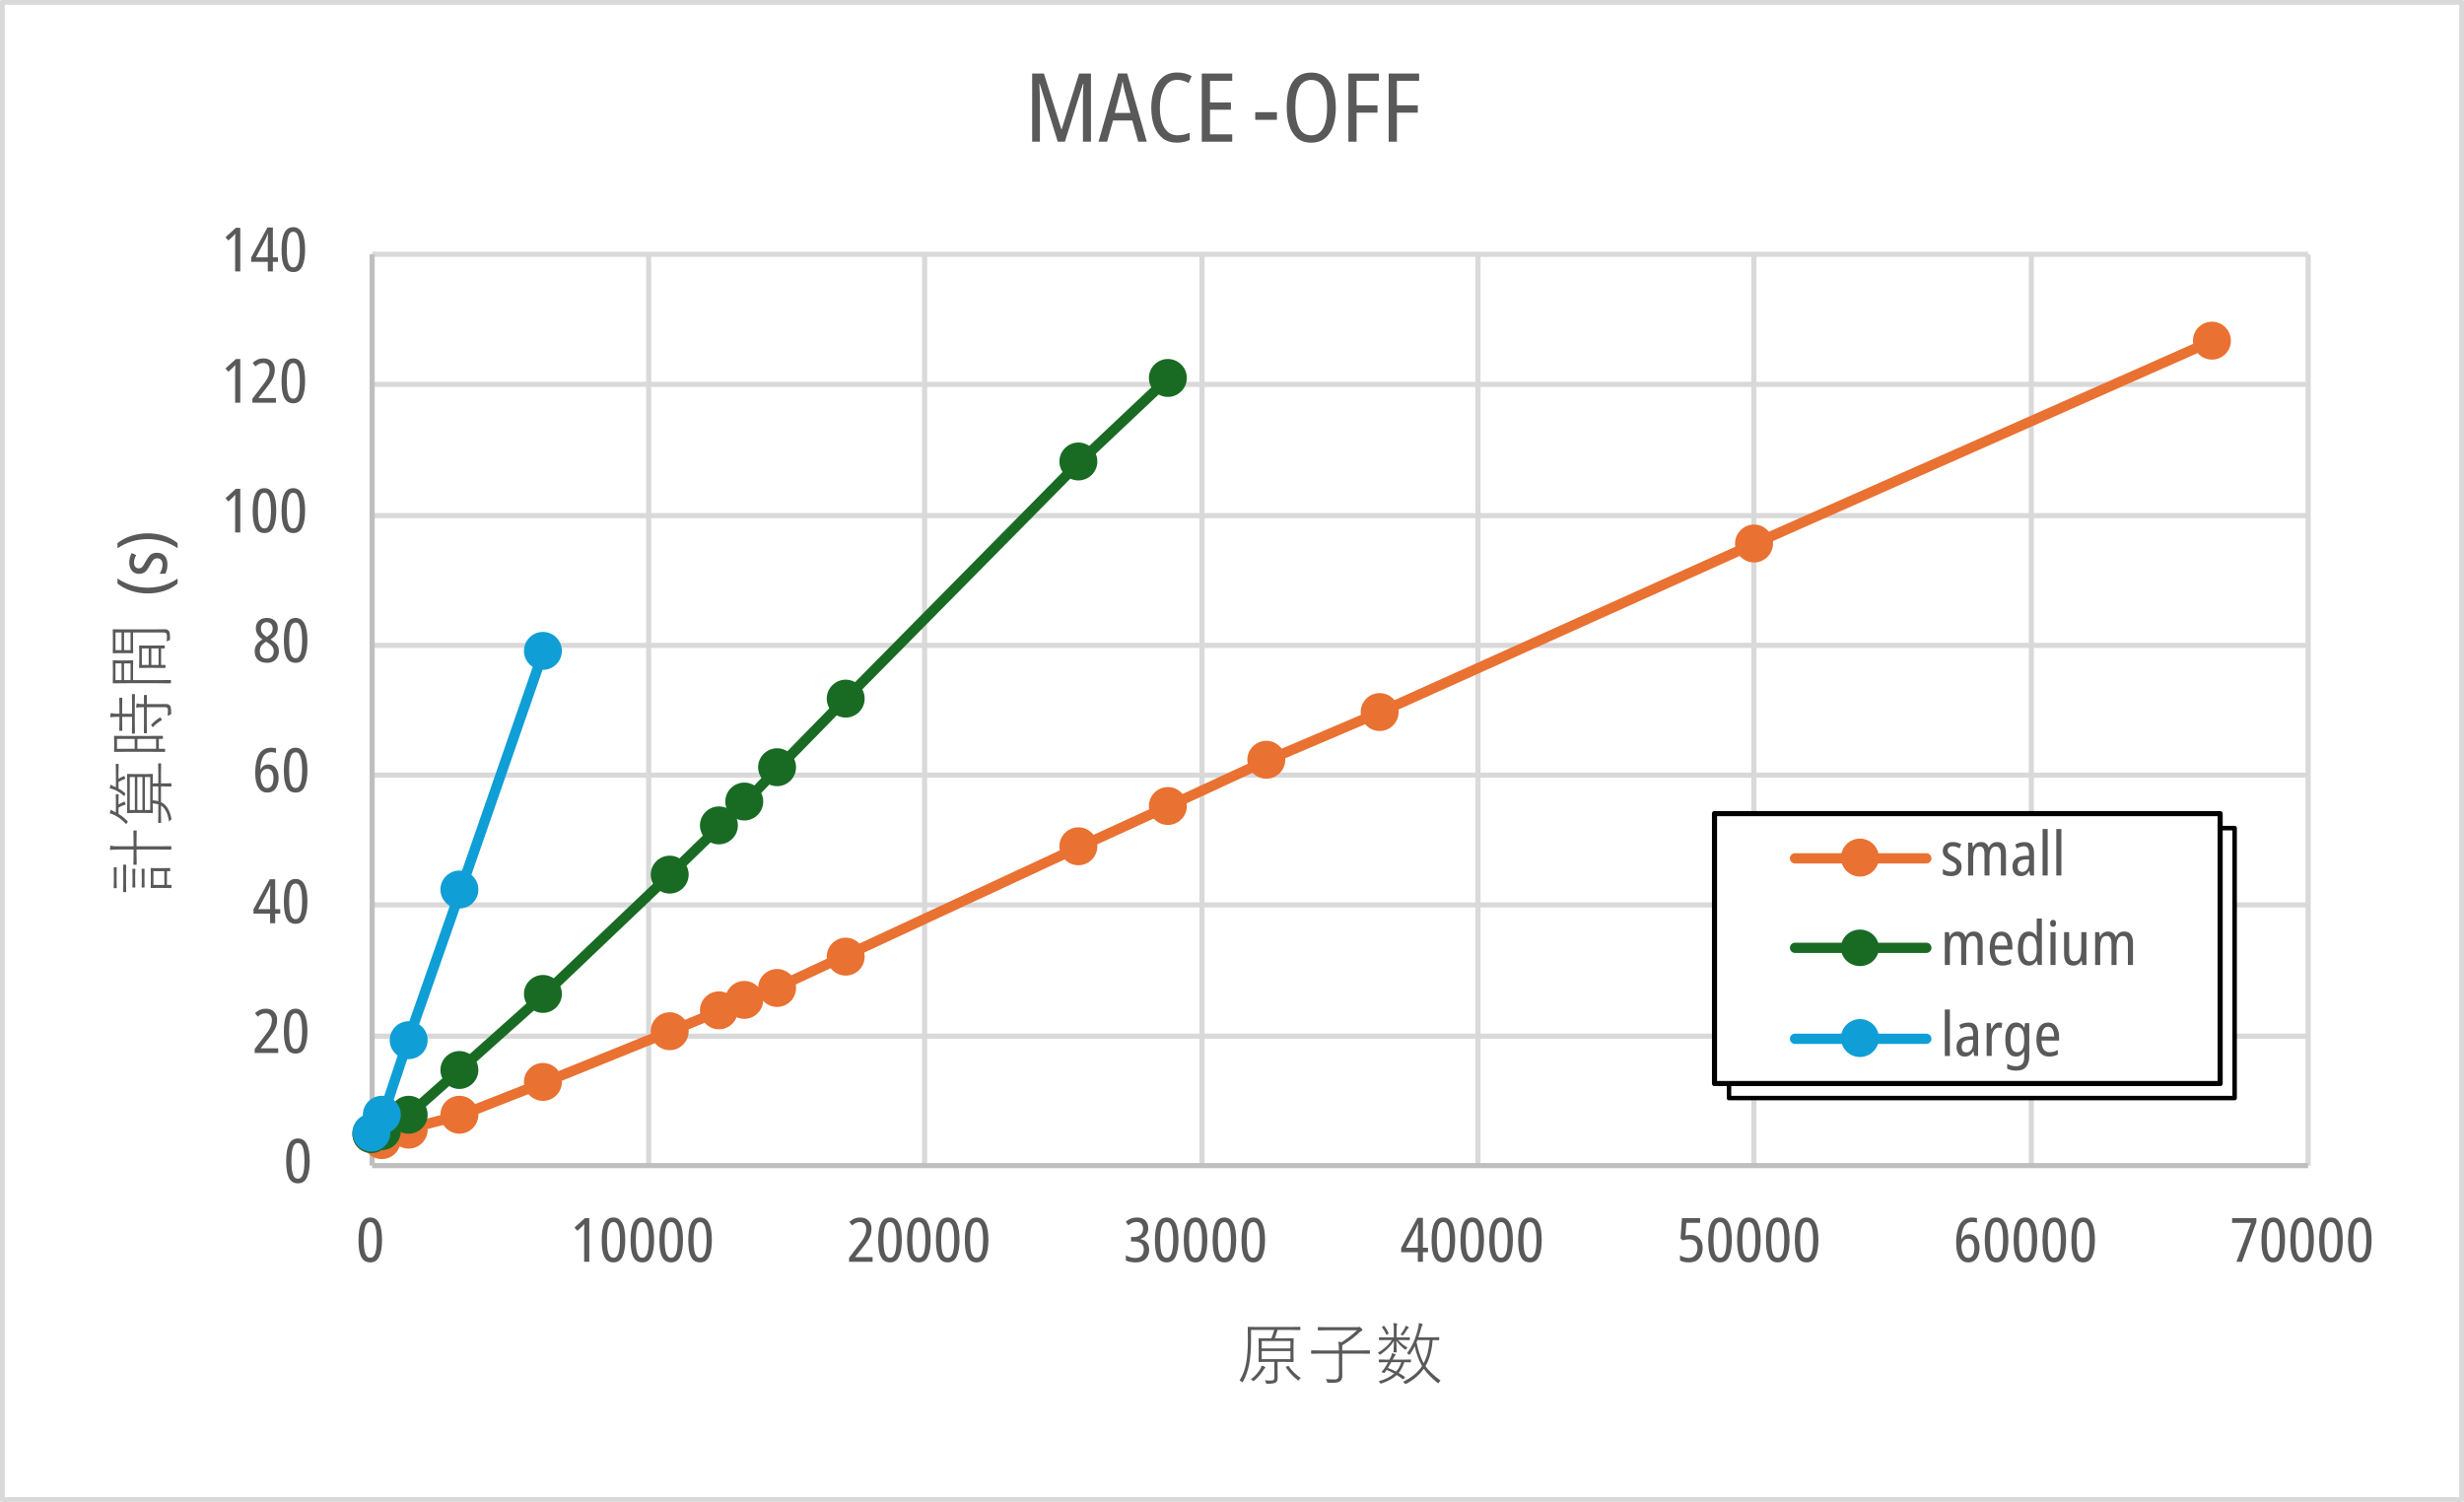 <?xml version="1.0" encoding="UTF-8" standalone="no"?>
<svg
   width="1652"
   height="1007"
   xml:space="preserve"
   overflow="hidden"
   version="1.1"
   id="svg17758"
   sodipodi:docname="h200-mace-off.svg"
   inkscape:version="1.2.1 (9c6d41e410, 2022-07-14)"
   xmlns:inkscape="http://www.inkscape.org/namespaces/inkscape"
   xmlns:sodipodi="http://sodipodi.sourceforge.net/DTD/sodipodi-0.dtd"
   xmlns="http://www.w3.org/2000/svg"
   xmlns:svg="http://www.w3.org/2000/svg"><sodipodi:namedview
     id="namedview17760"
     pagecolor="#ffffff"
     bordercolor="#666666"
     borderopacity="1.0"
     inkscape:showpageshadow="2"
     inkscape:pageopacity="0.0"
     inkscape:pagecheckerboard="0"
     inkscape:deskcolor="#d1d1d1"
     showgrid="false"
     inkscape:zoom="0.76815981"
     inkscape:cx="825.34909"
     inkscape:cy="504.45232"
     inkscape:window-width="677"
     inkscape:window-height="480"
     inkscape:window-x="78"
     inkscape:window-y="78"
     inkscape:window-maximized="0"
     inkscape:current-layer="svg17758" /><defs
     id="defs17514"><filter
       id="fx0"
       x="-10%"
       y="-10%"
       width="120%"
       height="120%"
       filterUnits="userSpaceOnUse"
       primitiveUnits="userSpaceOnUse"><feComponentTransfer
         color-interpolation-filters="sRGB"
         id="feComponentTransfer17503"><feFuncR
           type="discrete"
           tableValues="0 0"
           id="feFuncR17495" /><feFuncG
           type="discrete"
           tableValues="0 0"
           id="feFuncG17497" /><feFuncB
           type="discrete"
           tableValues="0 0"
           id="feFuncB17499" /><feFuncA
           type="linear"
           slope="0.4"
           intercept="0"
           id="feFuncA17501" /></feComponentTransfer><feGaussianBlur
         stdDeviation="6.111 6.111"
         id="feGaussianBlur17505" /></filter><clipPath
       id="clip1"><rect
         x="11642"
         y="6020"
         width="1652"
         height="1007"
         id="rect17508" /></clipPath><clipPath
       id="clip2"><path
         d="M12791.5 6565.5 12791.5 6746.5 13130.5 6746.5 13130.5 6565.5ZM11642 6020 13294 6020 13294 7027 11642 7027Z"
         fill-rule="evenodd"
         clip-rule="evenodd"
         id="path17511" /></clipPath></defs><g
     clip-path="url(#clip1)"
     transform="translate(-11642 -6020)"
     id="g17756"><path
       id="rect17516"
       style="fill:#ffffff"
       d="m 11643,6021 h 1649 v 1004 h -1649 z" /><g
       id="g17520"><path
         style="color:#000000;fill:#d9d9d9;stroke-linejoin:round;stroke-miterlimit:10;-inkscape-stroke:none"
         d="m 11891.5,6188.781 v 3.438 h 1298 v -3.438 z m 0,87.211 v 3.438 h 1298 v -3.438 z m 0,88 v 3.438 h 1298 v -3.438 z m 0,87 v 3.438 h 1298 v -3.438 z m 0,87 v 3.438 h 1298 v -3.438 z m 0,87.01 v 3.438 h 1298 v -3.438 z m 0,88 v 3.438 h 1298 v -3.438 z"
         id="path17518" /></g><g
       id="g17524"><path
         style="color:#000000;fill:#d9d9d9;stroke-linejoin:round;stroke-miterlimit:10;-inkscape-stroke:none"
         d="m 12075.182,6190.5 v 611 h 3.437 v -611 z m 185,0 v 611 h 3.437 v -611 z m 186,0 v 611 h 3.437 v -611 z m 185,0 v 611 h 3.437 v -611 z m 185,0 v 611 h 3.437 v -611 z m 186,0 v 611 h 3.437 v -611 z m 185.599,0 v 611 h 3.438 v -611 z"
         id="path17522" /></g><g
       id="g17528"><path
         style="color:#000000;fill:#bfbfbf;fill-rule:evenodd;stroke-linejoin:round;stroke-miterlimit:10;-inkscape-stroke:none"
         d="m -1.719,0 v 611 h 3.438 V 0 Z"
         id="path17526"
         transform="matrix(1 0 0 -1 11891.5 6801.5)" /></g><g
       id="g17532"><path
         style="color:#000000;fill:#bfbfbf;fill-rule:evenodd;stroke-linejoin:round;stroke-miterlimit:10;-inkscape-stroke:none"
         d="m 11891.5,6799.781 v 3.438 h 1298 v -3.438 z"
         id="path17530" /></g><g
       id="g17536"><path
         style="color:#000000;fill:#e97132;stroke-linecap:round;stroke-linejoin:round;stroke-miterlimit:10;-inkscape-stroke:none"
         d="m 13126.738,6245.293 a 3.438,3.438 0 0 0 -2.631,0.064 l -307.599,136.209 a 3.438,3.438 0 0 0 -0.02,0.01 l -250.968,112.986 -74.969,31.986 a 3.438,3.438 0 0 0 -0.09,0.041 l -66.994,31.008 -58.994,26.996 a 3.438,3.438 0 0 0 -0.02,0.01 l -157,73 a 3.438,3.438 0 0 0 -0,0 l -44.926,20.965 -21.923,8.969 a 3.438,3.438 0 0 0 -0,0 l -17,7 -33.99,13.996 -83.975,33.99 -55.787,21.916 -34.797,8.947 a 3.438,3.438 0 0 0 -0.574,0.203 l -15.487,7.088 -5.918,-3.023 a 3.438,3.438 0 0 0 -4.625,1.498 3.438,3.438 0 0 0 1.497,4.625 l 7.4,3.779 a 3.438,3.438 0 0 0 2.994,0.065 l 16.723,-7.652 34.703,-8.924 a 3.438,3.438 0 0 0 0.4,-0.129 l 56,-22 a 3.438,3.438 0 0 0 0.03,-0.014 l 84,-34 a 3.438,3.438 0 0 0 0.02,-0.01 l 34,-14 16.996,-6.998 21.996,-8.998 a 3.438,3.438 0 0 0 0.153,-0.066 l 44.998,-21 156.988,-72.994 58.99,-26.996 a 3.438,3.438 0 0 0 0.01,-0.01 l 66.953,-30.988 74.951,-31.98 a 3.438,3.438 0 0 0 0.06,-0.027 l 250.99,-112.994 307.592,-136.207 a 3.438,3.438 0 0 0 1.75,-4.535 3.438,3.438 0 0 0 -1.905,-1.814 z"
         id="path17534" /></g><g
       id="g17570"><g
         id="path17538"><path
           style="color:#000000;fill:#e97132;stroke-width:3.438;stroke-linejoin:round;stroke-miterlimit:10;-inkscape-stroke:none"
           d="m 11902,6780.41 c 0,6.08 -4.9,11 -11,11 -6,0 -11,-4.92 -11,-11 0,-6.07 5,-11 11,-11 6.1,0 11,4.93 11,11 z"
           id="path18108" /><path
           style="color:#000000;fill:#e97132;stroke-linejoin:round;stroke-miterlimit:10;-inkscape-stroke:none"
           d="m 11891,6767.691 c -6.941,0 -12.719,5.705 -12.719,12.719 0,7.022 5.779,12.719 12.719,12.719 7.024,0 12.719,-5.715 12.719,-12.719 0,-6.995 -5.693,-12.719 -12.719,-12.719 z m 0,3.438 c 5.174,0 9.281,4.136 9.281,9.281 0,5.157 -4.105,9.281 -9.281,9.281 -5.06,0 -9.281,-4.144 -9.281,-9.281 0,-5.126 4.222,-9.281 9.281,-9.281 z"
           id="path18110" /></g><g
         id="path17540"><path
           style="color:#000000;fill:#e97132;stroke-width:3.438;stroke-linejoin:round;stroke-miterlimit:10;-inkscape-stroke:none"
           d="m 11909,6784.41 c 0,6.08 -4.9,11 -11,11 -6,0 -11,-4.92 -11,-11 0,-6.07 5,-11 11,-11 6.1,0 11,4.93 11,11 z"
           id="path18114" /><path
           style="color:#000000;fill:#e97132;stroke-linejoin:round;stroke-miterlimit:10;-inkscape-stroke:none"
           d="m 11898,6771.691 c -6.941,0 -12.719,5.705 -12.719,12.719 0,7.022 5.779,12.719 12.719,12.719 7.024,0 12.719,-5.715 12.719,-12.719 0,-6.995 -5.693,-12.719 -12.719,-12.719 z m 0,3.438 c 5.174,0 9.281,4.136 9.281,9.281 0,5.157 -4.105,9.281 -9.281,9.281 -5.06,0 -9.281,-4.144 -9.281,-9.281 0,-5.126 4.222,-9.281 9.281,-9.281 z"
           id="path18116" /></g><g
         id="path17542"><path
           style="color:#000000;fill:#e97132;stroke-width:3.438;stroke-linejoin:round;stroke-miterlimit:10;-inkscape-stroke:none"
           d="m 11927,6777.41 c 0,6.08 -4.9,11 -11,11 -6,0 -11,-4.92 -11,-11 0,-6.07 5,-11 11,-11 6.1,0 11,4.93 11,11 z"
           id="path18120" /><path
           style="color:#000000;fill:#e97132;stroke-linejoin:round;stroke-miterlimit:10;-inkscape-stroke:none"
           d="m 11916,6764.691 c -6.941,0 -12.719,5.705 -12.719,12.719 0,7.022 5.779,12.719 12.719,12.719 7.024,0 12.719,-5.715 12.719,-12.719 0,-6.995 -5.693,-12.719 -12.719,-12.719 z m 0,3.438 c 5.174,0 9.281,4.136 9.281,9.281 0,5.157 -4.105,9.281 -9.281,9.281 -5.06,0 -9.281,-4.144 -9.281,-9.281 0,-5.126 4.222,-9.281 9.281,-9.281 z"
           id="path18122" /></g><g
         id="path17544"><path
           style="color:#000000;fill:#e97132;stroke-width:3.438;stroke-linejoin:round;stroke-miterlimit:10;-inkscape-stroke:none"
           d="m 11961,6767.41 c 0,6.08 -4.9,11 -11,11 -6,0 -11,-4.92 -11,-11 0,-6.07 5,-11 11,-11 6.1,0 11,4.93 11,11 z"
           id="path18126" /><path
           style="color:#000000;fill:#e97132;stroke-linejoin:round;stroke-miterlimit:10;-inkscape-stroke:none"
           d="m 11950,6754.691 c -6.941,0 -12.719,5.705 -12.719,12.719 0,7.022 5.779,12.719 12.719,12.719 7.024,0 12.719,-5.715 12.719,-12.719 0,-6.995 -5.693,-12.719 -12.719,-12.719 z m 0,3.438 c 5.174,0 9.281,4.136 9.281,9.281 0,5.157 -4.105,9.281 -9.281,9.281 -5.06,0 -9.281,-4.144 -9.281,-9.281 0,-5.126 4.222,-9.281 9.281,-9.281 z"
           id="path18128" /></g><g
         id="path17546"><path
           style="color:#000000;fill:#e97132;stroke-width:3.438;stroke-linejoin:round;stroke-miterlimit:10;-inkscape-stroke:none"
           d="m 12017,6745.41 c 0,6.08 -4.9,11 -11,11 -6,0 -11,-4.92 -11,-11 0,-6.07 5,-11 11,-11 6.1,0 11,4.93 11,11 z"
           id="path18132" /><path
           style="color:#000000;fill:#e97132;stroke-linejoin:round;stroke-miterlimit:10;-inkscape-stroke:none"
           d="m 12006,6732.691 c -6.941,0 -12.719,5.705 -12.719,12.719 0,7.022 5.779,12.719 12.719,12.719 7.024,0 12.719,-5.715 12.719,-12.719 0,-6.995 -5.693,-12.719 -12.719,-12.719 z m 0,3.438 c 5.174,0 9.281,4.136 9.281,9.281 0,5.157 -4.105,9.281 -9.281,9.281 -5.06,0 -9.281,-4.144 -9.281,-9.281 0,-5.126 4.222,-9.281 9.281,-9.281 z"
           id="path18134" /></g><g
         id="path17548"><path
           style="color:#000000;fill:#e97132;stroke-width:3.438;stroke-linejoin:round;stroke-miterlimit:10;-inkscape-stroke:none"
           d="m 12102,6711.41 c 0,6.08 -4.9,11 -11,11 -6,0 -11,-4.92 -11,-11 0,-6.07 5,-11 11,-11 6.1,0 11,4.93 11,11 z"
           id="path18138" /><path
           style="color:#000000;fill:#e97132;stroke-linejoin:round;stroke-miterlimit:10;-inkscape-stroke:none"
           d="m 12091,6698.691 c -6.941,0 -12.719,5.705 -12.719,12.719 0,7.022 5.779,12.719 12.719,12.719 7.024,0 12.719,-5.715 12.719,-12.719 0,-6.995 -5.693,-12.719 -12.719,-12.719 z m 0,3.438 c 5.174,0 9.281,4.136 9.281,9.281 0,5.157 -4.105,9.281 -9.281,9.281 -5.06,0 -9.281,-4.144 -9.281,-9.281 0,-5.126 4.222,-9.281 9.281,-9.281 z"
           id="path18140" /></g><g
         id="path17550"><path
           style="color:#000000;fill:#e97132;stroke-width:3.438;stroke-linejoin:round;stroke-miterlimit:10;-inkscape-stroke:none"
           d="m 12135,6697.41 c 0,6.08 -4.9,11 -11,11 -6,0 -11,-4.92 -11,-11 0,-6.07 5,-11 11,-11 6.1,0 11,4.93 11,11 z"
           id="path18144" /><path
           style="color:#000000;fill:#e97132;stroke-linejoin:round;stroke-miterlimit:10;-inkscape-stroke:none"
           d="m 12124,6684.691 c -6.941,0 -12.719,5.705 -12.719,12.719 0,7.022 5.779,12.719 12.719,12.719 7.024,0 12.719,-5.715 12.719,-12.719 0,-6.995 -5.693,-12.719 -12.719,-12.719 z m 0,3.438 c 5.174,0 9.281,4.136 9.281,9.281 0,5.157 -4.105,9.281 -9.281,9.281 -5.06,0 -9.281,-4.144 -9.281,-9.281 0,-5.126 4.222,-9.281 9.281,-9.281 z"
           id="path18146" /></g><g
         id="path17552"><path
           style="color:#000000;fill:#e97132;stroke-width:3.438;stroke-linejoin:round;stroke-miterlimit:10;-inkscape-stroke:none"
           d="m 12152,6690.41 c 0,6.08 -4.9,11 -11,11 -6,0 -11,-4.92 -11,-11 0,-6.07 5,-11 11,-11 6.1,0 11,4.93 11,11 z"
           id="path18150" /><path
           style="color:#000000;fill:#e97132;stroke-linejoin:round;stroke-miterlimit:10;-inkscape-stroke:none"
           d="m 12141,6677.691 c -6.941,0 -12.719,5.705 -12.719,12.719 0,7.022 5.779,12.719 12.719,12.719 7.024,0 12.719,-5.715 12.719,-12.719 0,-6.995 -5.693,-12.719 -12.719,-12.719 z m 0,3.438 c 5.174,0 9.281,4.136 9.281,9.281 0,5.157 -4.105,9.281 -9.281,9.281 -5.06,0 -9.281,-4.144 -9.281,-9.281 0,-5.126 4.222,-9.281 9.281,-9.281 z"
           id="path18152" /></g><g
         id="path17554"><path
           style="color:#000000;fill:#e97132;stroke-width:3.438;stroke-linejoin:round;stroke-miterlimit:10;-inkscape-stroke:none"
           d="m 12174,6682.41 c 0,6.08 -4.9,11 -11,11 -6,0 -11,-4.92 -11,-11 0,-6.07 5,-11 11,-11 6.1,0 11,4.93 11,11 z"
           id="path18156" /><path
           style="color:#000000;fill:#e97132;stroke-linejoin:round;stroke-miterlimit:10;-inkscape-stroke:none"
           d="m 12163,6669.691 c -6.941,0 -12.719,5.705 -12.719,12.719 0,7.022 5.779,12.719 12.719,12.719 7.024,0 12.719,-5.715 12.719,-12.719 0,-6.995 -5.693,-12.719 -12.719,-12.719 z m 0,3.438 c 5.174,0 9.281,4.136 9.281,9.281 0,5.157 -4.105,9.281 -9.281,9.281 -5.06,0 -9.281,-4.144 -9.281,-9.281 0,-5.126 4.222,-9.281 9.281,-9.281 z"
           id="path18158" /></g><g
         id="path17556"><path
           style="color:#000000;fill:#e97132;stroke-width:3.438;stroke-linejoin:round;stroke-miterlimit:10;-inkscape-stroke:none"
           d="m 12220,6661.41 c 0,6.08 -4.9,11 -11,11 -6,0 -11,-4.92 -11,-11 0,-6.07 5,-11 11,-11 6.1,0 11,4.93 11,11 z"
           id="path18162" /><path
           style="color:#000000;fill:#e97132;stroke-linejoin:round;stroke-miterlimit:10;-inkscape-stroke:none"
           d="m 12209,6648.691 c -6.941,0 -12.719,5.705 -12.719,12.719 0,7.022 5.779,12.719 12.719,12.719 7.024,0 12.719,-5.715 12.719,-12.719 0,-6.995 -5.693,-12.719 -12.719,-12.719 z m 0,3.438 c 5.174,0 9.281,4.136 9.281,9.281 0,5.157 -4.105,9.281 -9.281,9.281 -5.06,0 -9.281,-4.144 -9.281,-9.281 0,-5.126 4.222,-9.281 9.281,-9.281 z"
           id="path18164" /></g><g
         id="path17558"><path
           style="color:#000000;fill:#e97132;stroke-width:3.438;stroke-linejoin:round;stroke-miterlimit:10;-inkscape-stroke:none"
           d="m 12376,6587.41 c 0,6.08 -4.9,11 -11,11 -6,0 -11,-4.92 -11,-11 0,-6.07 5,-11 11,-11 6.1,0 11,4.93 11,11 z"
           id="path18168" /><path
           style="color:#000000;fill:#e97132;stroke-linejoin:round;stroke-miterlimit:10;-inkscape-stroke:none"
           d="m 12365,6574.691 c -6.941,0 -12.719,5.705 -12.719,12.719 0,7.022 5.779,12.719 12.719,12.719 7.024,0 12.719,-5.715 12.719,-12.719 0,-6.995 -5.693,-12.719 -12.719,-12.719 z m 0,3.438 c 5.174,0 9.281,4.136 9.281,9.281 0,5.157 -4.105,9.281 -9.281,9.281 -5.06,0 -9.281,-4.144 -9.281,-9.281 0,-5.126 4.222,-9.281 9.281,-9.281 z"
           id="path18170" /></g><g
         id="path17560"><path
           style="color:#000000;fill:#e97132;stroke-width:3.438;stroke-linejoin:round;stroke-miterlimit:10;-inkscape-stroke:none"
           d="m 12436,6560.41 c 0,6.08 -4.9,11 -11,11 -6,0 -11,-4.92 -11,-11 0,-6.07 5,-11 11,-11 6.1,0 11,4.93 11,11 z"
           id="path18174" /><path
           style="color:#000000;fill:#e97132;stroke-linejoin:round;stroke-miterlimit:10;-inkscape-stroke:none"
           d="m 12425,6547.691 c -6.941,0 -12.719,5.705 -12.719,12.719 0,7.022 5.779,12.719 12.719,12.719 7.024,0 12.719,-5.715 12.719,-12.719 0,-6.995 -5.693,-12.719 -12.719,-12.719 z m 0,3.438 c 5.174,0 9.281,4.136 9.281,9.281 0,5.157 -4.105,9.281 -9.281,9.281 -5.06,0 -9.281,-4.144 -9.281,-9.281 0,-5.126 4.222,-9.281 9.281,-9.281 z"
           id="path18176" /></g><g
         id="path17562"><path
           style="color:#000000;fill:#e97132;stroke-width:3.438;stroke-linejoin:round;stroke-miterlimit:10;-inkscape-stroke:none"
           d="m 12502,6529.41 c 0,6.08 -4.9,11 -11,11 -6,0 -11,-4.92 -11,-11 0,-6.07 5,-11 11,-11 6.1,0 11,4.93 11,11 z"
           id="path18180" /><path
           style="color:#000000;fill:#e97132;stroke-linejoin:round;stroke-miterlimit:10;-inkscape-stroke:none"
           d="m 12491,6516.691 c -6.941,0 -12.719,5.705 -12.719,12.719 0,7.022 5.779,12.719 12.719,12.719 7.024,0 12.719,-5.715 12.719,-12.719 0,-6.995 -5.693,-12.719 -12.719,-12.719 z m 0,3.438 c 5.174,0 9.281,4.136 9.281,9.281 0,5.157 -4.105,9.281 -9.281,9.281 -5.06,0 -9.281,-4.144 -9.281,-9.281 0,-5.126 4.222,-9.281 9.281,-9.281 z"
           id="path18182" /></g><g
         id="path17564"><path
           style="color:#000000;fill:#e97132;stroke-width:3.438;stroke-linejoin:round;stroke-miterlimit:10;-inkscape-stroke:none"
           d="m 12578,6497.41 c 0,6.08 -4.9,11 -11,11 -6,0 -11,-4.92 -11,-11 0,-6.07 5,-11 11,-11 6.1,0 11,4.93 11,11 z"
           id="path18186" /><path
           style="color:#000000;fill:#e97132;stroke-linejoin:round;stroke-miterlimit:10;-inkscape-stroke:none"
           d="m 12567,6484.691 c -6.941,0 -12.719,5.705 -12.719,12.719 0,7.022 5.779,12.719 12.719,12.719 7.024,0 12.719,-5.715 12.719,-12.719 0,-6.995 -5.693,-12.719 -12.719,-12.719 z m 0,3.438 c 5.174,0 9.281,4.136 9.281,9.281 0,5.157 -4.105,9.281 -9.281,9.281 -5.06,0 -9.281,-4.144 -9.281,-9.281 0,-5.126 4.222,-9.281 9.281,-9.281 z"
           id="path18188" /></g><g
         id="path17566"><path
           style="color:#000000;fill:#e97132;stroke-width:3.438;stroke-linejoin:round;stroke-miterlimit:10;-inkscape-stroke:none"
           d="m 12829,6384.41 c 0,6.08 -4.9,11 -11,11 -6,0 -11,-4.92 -11,-11 0,-6.07 5,-11 11,-11 6.1,0 11,4.93 11,11 z"
           id="path18192" /><path
           style="color:#000000;fill:#e97132;stroke-linejoin:round;stroke-miterlimit:10;-inkscape-stroke:none"
           d="m 12818,6371.691 c -6.941,0 -12.719,5.705 -12.719,12.719 0,7.022 5.779,12.719 12.719,12.719 7.024,0 12.719,-5.715 12.719,-12.719 0,-6.995 -5.693,-12.719 -12.719,-12.719 z m 0,3.438 c 5.174,0 9.281,4.136 9.281,9.281 0,5.157 -4.105,9.281 -9.281,9.281 -5.06,0 -9.281,-4.144 -9.281,-9.281 0,-5.126 4.222,-9.281 9.281,-9.281 z"
           id="path18194" /></g><g
         id="path17568"><path
           style="color:#000000;fill:#e97132;stroke-width:3.438;stroke-linejoin:round;stroke-miterlimit:10;-inkscape-stroke:none"
           d="m 13136,6248.41 c 0,6.08 -4.9,11 -11,11 -6,0 -11,-4.92 -11,-11 0,-6.07 5,-11 11,-11 6.1,0 11,4.93 11,11 z"
           id="path18198" /><path
           style="color:#000000;fill:#e97132;stroke-linejoin:round;stroke-miterlimit:10;-inkscape-stroke:none"
           d="m 13125,6235.691 c -6.941,0 -12.719,5.705 -12.719,12.719 0,7.022 5.779,12.719 12.719,12.719 7.024,0 12.719,-5.715 12.719,-12.719 0,-6.995 -5.693,-12.719 -12.719,-12.719 z m 0,3.438 c 5.174,0 9.281,4.136 9.281,9.281 0,5.157 -4.105,9.281 -9.281,9.281 -5.06,0 -9.281,-4.144 -9.281,-9.281 0,-5.126 4.222,-9.281 9.281,-9.281 z"
           id="path18200" /></g></g><g
       id="g17574"><path
         style="color:#000000;fill:#196b24;stroke-linecap:round;stroke-linejoin:round;stroke-miterlimit:10;-inkscape-stroke:none"
         d="m 12425.6,6270.065 a 3.438,3.438 0 0 0 -2.459,0.935 l -59.6,56.209 a 3.438,3.438 0 0 0 -0.09,0.086 l -157,159 a 3.438,3.438 0 0 0 -0.01,0.012 l -45,46 a 3.438,3.438 0 0 0 -0.03,0.027 l -21.937,22.945 -16.934,15.938 a 3.438,3.438 0 0 0 -0.04,0.037 l -33.988,32.988 -83.948,79.951 -55.955,49.957 -34.746,30.775 -16.455,9.682 -7.123,2.674 a 3.438,3.438 0 0 0 -2.01,4.428 3.438,3.438 0 0 0 4.428,2.01 l 7.4,-2.781 a 3.438,3.438 0 0 0 0.534,-0.254 l 17,-10 a 3.438,3.438 0 0 0 0.537,-0.391 l 35,-31 a 3.438,3.438 0 0 0 0,-0.01 l 56,-50 a 3.438,3.438 0 0 0 0.08,-0.074 l 84,-80 a 3.438,3.438 0 0 0 0.02,-0.021 l 33.98,-32.982 16.981,-15.982 a 3.438,3.438 0 0 0 0.129,-0.127 l 21.986,-22.996 44.981,-45.98 156.951,-158.951 59.556,-56.168 a 3.438,3.438 0 0 0 0.141,-4.859 3.438,3.438 0 0 0 -2.4,-1.076 z"
         id="path17572" /></g><g
       id="g17600"><g
         id="path17576"><path
           style="color:#000000;fill:#196b24;stroke-width:3.438;stroke-linejoin:round;stroke-miterlimit:10;-inkscape-stroke:none"
           d="m 11902,6780.41 c 0,6.08 -4.9,11 -11,11 -6,0 -11,-4.92 -11,-11 0,-6.07 5,-11 11,-11 6.1,0 11,4.93 11,11 z"
           id="path18208" /><path
           style="color:#000000;fill:#196b24;stroke-linejoin:round;stroke-miterlimit:10;-inkscape-stroke:none"
           d="m 11891,6767.691 c -6.941,0 -12.719,5.705 -12.719,12.719 0,7.022 5.779,12.719 12.719,12.719 7.024,0 12.719,-5.715 12.719,-12.719 0,-6.995 -5.693,-12.719 -12.719,-12.719 z m 0,3.438 c 5.174,0 9.281,4.136 9.281,9.281 0,5.157 -4.105,9.281 -9.281,9.281 -5.06,0 -9.281,-4.144 -9.281,-9.281 0,-5.126 4.222,-9.281 9.281,-9.281 z"
           id="path18210" /></g><g
         id="path17578"><path
           style="color:#000000;fill:#196b24;stroke-width:3.438;stroke-linejoin:round;stroke-miterlimit:10;-inkscape-stroke:none"
           d="m 11909,6778.41 c 0,6.08 -4.9,11 -11,11 -6,0 -11,-4.92 -11,-11 0,-6.07 5,-11 11,-11 6.1,0 11,4.93 11,11 z"
           id="path18214" /><path
           style="color:#000000;fill:#196b24;stroke-linejoin:round;stroke-miterlimit:10;-inkscape-stroke:none"
           d="m 11898,6765.691 c -6.941,0 -12.719,5.705 -12.719,12.719 0,7.022 5.779,12.719 12.719,12.719 7.024,0 12.719,-5.715 12.719,-12.719 0,-6.995 -5.693,-12.719 -12.719,-12.719 z m 0,3.438 c 5.174,0 9.281,4.136 9.281,9.281 0,5.157 -4.105,9.281 -9.281,9.281 -5.06,0 -9.281,-4.144 -9.281,-9.281 0,-5.126 4.222,-9.281 9.281,-9.281 z"
           id="path18216" /></g><g
         id="path17580"><path
           style="color:#000000;fill:#196b24;stroke-width:3.438;stroke-linejoin:round;stroke-miterlimit:10;-inkscape-stroke:none"
           d="m 11927,6767.41 c 0,6.08 -4.9,11 -11,11 -6,0 -11,-4.92 -11,-11 0,-6.07 5,-11 11,-11 6.1,0 11,4.93 11,11 z"
           id="path18220" /><path
           style="color:#000000;fill:#196b24;stroke-linejoin:round;stroke-miterlimit:10;-inkscape-stroke:none"
           d="m 11916,6754.691 c -6.941,0 -12.719,5.705 -12.719,12.719 0,7.022 5.779,12.719 12.719,12.719 7.024,0 12.719,-5.715 12.719,-12.719 0,-6.995 -5.693,-12.719 -12.719,-12.719 z m 0,3.438 c 5.174,0 9.281,4.136 9.281,9.281 0,5.157 -4.105,9.281 -9.281,9.281 -5.06,0 -9.281,-4.144 -9.281,-9.281 0,-5.126 4.222,-9.281 9.281,-9.281 z"
           id="path18222" /></g><g
         id="path17582"><path
           style="color:#000000;fill:#196b24;stroke-width:3.438;stroke-linejoin:round;stroke-miterlimit:10;-inkscape-stroke:none"
           d="m 11961,6737.41 c 0,6.08 -4.9,11 -11,11 -6,0 -11,-4.92 -11,-11 0,-6.07 5,-11 11,-11 6.1,0 11,4.93 11,11 z"
           id="path18226" /><path
           style="color:#000000;fill:#196b24;stroke-linejoin:round;stroke-miterlimit:10;-inkscape-stroke:none"
           d="m 11950,6724.691 c -6.941,0 -12.719,5.705 -12.719,12.719 0,7.022 5.779,12.719 12.719,12.719 7.024,0 12.719,-5.715 12.719,-12.719 0,-6.995 -5.693,-12.719 -12.719,-12.719 z m 0,3.438 c 5.174,0 9.281,4.136 9.281,9.281 0,5.157 -4.105,9.281 -9.281,9.281 -5.06,0 -9.281,-4.144 -9.281,-9.281 0,-5.126 4.222,-9.281 9.281,-9.281 z"
           id="path18228" /></g><g
         id="path17584"><path
           style="color:#000000;fill:#196b24;stroke-width:3.438;stroke-linejoin:round;stroke-miterlimit:10;-inkscape-stroke:none"
           d="m 12017,6686.41 c 0,6.08 -4.9,11 -11,11 -6,0 -11,-4.92 -11,-11 0,-6.07 5,-11 11,-11 6.1,0 11,4.93 11,11 z"
           id="path18232" /><path
           style="color:#000000;fill:#196b24;stroke-linejoin:round;stroke-miterlimit:10;-inkscape-stroke:none"
           d="m 12006,6673.691 c -6.941,0 -12.719,5.705 -12.719,12.719 0,7.022 5.779,12.719 12.719,12.719 7.024,0 12.719,-5.715 12.719,-12.719 0,-6.995 -5.693,-12.719 -12.719,-12.719 z m 0,3.438 c 5.174,0 9.281,4.136 9.281,9.281 0,5.157 -4.105,9.281 -9.281,9.281 -5.06,0 -9.281,-4.144 -9.281,-9.281 0,-5.126 4.222,-9.281 9.281,-9.281 z"
           id="path18234" /></g><g
         id="path17586"><path
           style="color:#000000;fill:#196b24;stroke-width:3.438;stroke-linejoin:round;stroke-miterlimit:10;-inkscape-stroke:none"
           d="m 12102,6606.41 c 0,6.08 -4.9,11 -11,11 -6,0 -11,-4.92 -11,-11 0,-6.07 5,-11 11,-11 6.1,0 11,4.93 11,11 z"
           id="path18238" /><path
           style="color:#000000;fill:#196b24;stroke-linejoin:round;stroke-miterlimit:10;-inkscape-stroke:none"
           d="m 12091,6593.691 c -6.941,0 -12.719,5.705 -12.719,12.719 0,7.022 5.779,12.719 12.719,12.719 7.024,0 12.719,-5.715 12.719,-12.719 0,-6.995 -5.693,-12.719 -12.719,-12.719 z m 0,3.438 c 5.174,0 9.281,4.136 9.281,9.281 0,5.157 -4.105,9.281 -9.281,9.281 -5.06,0 -9.281,-4.144 -9.281,-9.281 0,-5.126 4.222,-9.281 9.281,-9.281 z"
           id="path18240" /></g><g
         id="path17588"><path
           style="color:#000000;fill:#196b24;stroke-width:3.438;stroke-linejoin:round;stroke-miterlimit:10;-inkscape-stroke:none"
           d="m 12135,6573.41 c 0,6.08 -4.9,11 -11,11 -6,0 -11,-4.92 -11,-11 0,-6.07 5,-11 11,-11 6.1,0 11,4.93 11,11 z"
           id="path18244" /><path
           style="color:#000000;fill:#196b24;stroke-linejoin:round;stroke-miterlimit:10;-inkscape-stroke:none"
           d="m 12124,6560.691 c -6.941,0 -12.719,5.705 -12.719,12.719 0,7.022 5.779,12.719 12.719,12.719 7.024,0 12.719,-5.715 12.719,-12.719 0,-6.995 -5.693,-12.719 -12.719,-12.719 z m 0,3.438 c 5.174,0 9.281,4.136 9.281,9.281 0,5.157 -4.105,9.281 -9.281,9.281 -5.06,0 -9.281,-4.144 -9.281,-9.281 0,-5.126 4.222,-9.281 9.281,-9.281 z"
           id="path18246" /></g><g
         id="path17590"><path
           style="color:#000000;fill:#196b24;stroke-width:3.438;stroke-linejoin:round;stroke-miterlimit:10;-inkscape-stroke:none"
           d="m 12152,6557.41 c 0,6.08 -4.9,11 -11,11 -6,0 -11,-4.92 -11,-11 0,-6.07 5,-11 11,-11 6.1,0 11,4.93 11,11 z"
           id="path18250" /><path
           style="color:#000000;fill:#196b24;stroke-linejoin:round;stroke-miterlimit:10;-inkscape-stroke:none"
           d="m 12141,6544.691 c -6.941,0 -12.719,5.705 -12.719,12.719 0,7.022 5.779,12.719 12.719,12.719 7.024,0 12.719,-5.715 12.719,-12.719 0,-6.995 -5.693,-12.719 -12.719,-12.719 z m 0,3.438 c 5.174,0 9.281,4.136 9.281,9.281 0,5.157 -4.105,9.281 -9.281,9.281 -5.06,0 -9.281,-4.144 -9.281,-9.281 0,-5.126 4.222,-9.281 9.281,-9.281 z"
           id="path18252" /></g><g
         id="path17592"><path
           style="color:#000000;fill:#196b24;stroke-width:3.438;stroke-linejoin:round;stroke-miterlimit:10;-inkscape-stroke:none"
           d="m 12174,6534.41 c 0,6.08 -4.9,11 -11,11 -6,0 -11,-4.92 -11,-11 0,-6.07 5,-11 11,-11 6.1,0 11,4.93 11,11 z"
           id="path18256" /><path
           style="color:#000000;fill:#196b24;stroke-linejoin:round;stroke-miterlimit:10;-inkscape-stroke:none"
           d="m 12163,6521.691 c -6.941,0 -12.719,5.705 -12.719,12.719 0,7.022 5.779,12.719 12.719,12.719 7.024,0 12.719,-5.715 12.719,-12.719 0,-6.995 -5.693,-12.719 -12.719,-12.719 z m 0,3.438 c 5.174,0 9.281,4.136 9.281,9.281 0,5.157 -4.105,9.281 -9.281,9.281 -5.06,0 -9.281,-4.144 -9.281,-9.281 0,-5.126 4.222,-9.281 9.281,-9.281 z"
           id="path18258" /></g><g
         id="path17594"><path
           style="color:#000000;fill:#196b24;stroke-width:3.438;stroke-linejoin:round;stroke-miterlimit:10;-inkscape-stroke:none"
           d="m 12220,6488.41 c 0,6.08 -4.9,11 -11,11 -6,0 -11,-4.92 -11,-11 0,-6.07 5,-11 11,-11 6.1,0 11,4.93 11,11 z"
           id="path18262" /><path
           style="color:#000000;fill:#196b24;stroke-linejoin:round;stroke-miterlimit:10;-inkscape-stroke:none"
           d="m 12209,6475.691 c -6.941,0 -12.719,5.705 -12.719,12.719 0,7.022 5.779,12.719 12.719,12.719 7.024,0 12.719,-5.715 12.719,-12.719 0,-6.995 -5.693,-12.719 -12.719,-12.719 z m 0,3.438 c 5.174,0 9.281,4.136 9.281,9.281 0,5.157 -4.105,9.281 -9.281,9.281 -5.06,0 -9.281,-4.144 -9.281,-9.281 0,-5.126 4.222,-9.281 9.281,-9.281 z"
           id="path18264" /></g><g
         id="path17596"><path
           style="color:#000000;fill:#196b24;stroke-width:3.438;stroke-linejoin:round;stroke-miterlimit:10;-inkscape-stroke:none"
           d="m 12376,6329.41 c 0,6.08 -4.9,11 -11,11 -6,0 -11,-4.92 -11,-11 0,-6.07 5,-11 11,-11 6.1,0 11,4.93 11,11 z"
           id="path18268" /><path
           style="color:#000000;fill:#196b24;stroke-linejoin:round;stroke-miterlimit:10;-inkscape-stroke:none"
           d="m 12365,6316.691 c -6.941,0 -12.719,5.705 -12.719,12.719 0,7.022 5.779,12.719 12.719,12.719 7.024,0 12.719,-5.715 12.719,-12.719 0,-6.995 -5.693,-12.719 -12.719,-12.719 z m 0,3.438 c 5.174,0 9.281,4.136 9.281,9.281 0,5.157 -4.105,9.281 -9.281,9.281 -5.06,0 -9.281,-4.144 -9.281,-9.281 0,-5.126 4.222,-9.281 9.281,-9.281 z"
           id="path18270" /></g><g
         id="path17598"><path
           style="color:#000000;fill:#196b24;stroke-width:3.438;stroke-linejoin:round;stroke-miterlimit:10;-inkscape-stroke:none"
           d="m 12436,6273.41 c 0,6.08 -4.9,11 -11,11 -6,0 -11,-4.92 -11,-11 0,-6.07 5,-11 11,-11 6.1,0 11,4.93 11,11 z"
           id="path18274" /><path
           style="color:#000000;fill:#196b24;stroke-linejoin:round;stroke-miterlimit:10;-inkscape-stroke:none"
           d="m 12425,6260.691 c -6.941,0 -12.719,5.705 -12.719,12.719 0,7.022 5.779,12.719 12.719,12.719 7.024,0 12.719,-5.715 12.719,-12.719 0,-6.995 -5.693,-12.719 -12.719,-12.719 z m 0,3.438 c 5.174,0 9.281,4.136 9.281,9.281 0,5.157 -4.105,9.281 -9.281,9.281 -5.06,0 -9.281,-4.144 -9.281,-9.281 0,-5.126 4.222,-9.281 9.281,-9.281 z"
           id="path18276" /></g></g><g
       id="g17604"><path
         style="color:#000000;fill:#0f9ed5;stroke-linecap:round;stroke-linejoin:round;stroke-miterlimit:10;-inkscape-stroke:none"
         d="m 12007.627,6453.252 a 3.438,3.438 0 0 0 -4.375,2.121 l -55.598,160.215 -34.998,99.996 a 3.438,3.438 0 0 0 -0.02,0.049 l -16.869,50.607 -7.18,11.432 a 3.438,3.438 0 0 0 1.082,4.738 3.438,3.438 0 0 0 4.738,-1.082 l 7.401,-11.779 a 3.438,3.438 0 0 0 0.349,-0.742 l 16.992,-50.975 34.993,-99.977 a 3.438,3.438 0 0 0 0,-0.01 l 55.6,-160.221 a 3.438,3.438 0 0 0 -2.121,-4.375 z"
         id="path17602" /></g><g
       id="g17616"><g
         id="path17606"><path
           style="color:#000000;fill:#0f9ed5;stroke-width:3.438;stroke-linejoin:round;stroke-miterlimit:10;-inkscape-stroke:none"
           d="m 11902,6779.41 c 0,6.08 -4.9,11 -11,11 -6,0 -11,-4.92 -11,-11 0,-6.07 5,-11 11,-11 6.1,0 11,4.93 11,11 z"
           id="path18284" /><path
           style="color:#000000;fill:#0f9ed5;stroke-linejoin:round;stroke-miterlimit:10;-inkscape-stroke:none"
           d="m 11891,6766.691 c -6.941,0 -12.719,5.705 -12.719,12.719 0,7.022 5.779,12.719 12.719,12.719 7.024,0 12.719,-5.715 12.719,-12.719 0,-6.995 -5.693,-12.719 -12.719,-12.719 z m 0,3.438 c 5.174,0 9.281,4.136 9.281,9.281 0,5.157 -4.105,9.281 -9.281,9.281 -5.06,0 -9.281,-4.144 -9.281,-9.281 0,-5.126 4.222,-9.281 9.281,-9.281 z"
           id="path18286" /></g><g
         id="path17608"><path
           style="color:#000000;fill:#0f9ed5;stroke-width:3.438;stroke-linejoin:round;stroke-miterlimit:10;-inkscape-stroke:none"
           d="m 11909,6767.41 c 0,6.08 -4.9,11 -11,11 -6,0 -11,-4.92 -11,-11 0,-6.07 5,-11 11,-11 6.1,0 11,4.93 11,11 z"
           id="path18290" /><path
           style="color:#000000;fill:#0f9ed5;stroke-linejoin:round;stroke-miterlimit:10;-inkscape-stroke:none"
           d="m 11898,6754.691 c -6.941,0 -12.719,5.705 -12.719,12.719 0,7.022 5.779,12.719 12.719,12.719 7.024,0 12.719,-5.715 12.719,-12.719 0,-6.995 -5.693,-12.719 -12.719,-12.719 z m 0,3.438 c 5.174,0 9.281,4.136 9.281,9.281 0,5.157 -4.105,9.281 -9.281,9.281 -5.06,0 -9.281,-4.144 -9.281,-9.281 0,-5.126 4.222,-9.281 9.281,-9.281 z"
           id="path18292" /></g><g
         id="path17610"><path
           style="color:#000000;fill:#0f9ed5;stroke-width:3.438;stroke-linejoin:round;stroke-miterlimit:10;-inkscape-stroke:none"
           d="m 11927,6717.41 c 0,6.08 -4.9,11 -11,11 -6,0 -11,-4.92 -11,-11 0,-6.07 5,-11 11,-11 6.1,0 11,4.93 11,11 z"
           id="path18296" /><path
           style="color:#000000;fill:#0f9ed5;stroke-linejoin:round;stroke-miterlimit:10;-inkscape-stroke:none"
           d="m 11916,6704.691 c -6.941,0 -12.719,5.705 -12.719,12.719 0,7.022 5.779,12.719 12.719,12.719 7.024,0 12.719,-5.715 12.719,-12.719 0,-6.995 -5.693,-12.719 -12.719,-12.719 z m 0,3.438 c 5.174,0 9.281,4.136 9.281,9.281 0,5.157 -4.105,9.281 -9.281,9.281 -5.06,0 -9.281,-4.144 -9.281,-9.281 0,-5.126 4.222,-9.281 9.281,-9.281 z"
           id="path18298" /></g><g
         id="path17612"><path
           style="color:#000000;fill:#0f9ed5;stroke-width:3.438;stroke-linejoin:round;stroke-miterlimit:10;-inkscape-stroke:none"
           d="m 11961,6616.41 c 0,6.08 -4.9,11 -11,11 -6,0 -11,-4.92 -11,-11 0,-6.07 5,-11 11,-11 6.1,0 11,4.93 11,11 z"
           id="path18302" /><path
           style="color:#000000;fill:#0f9ed5;stroke-linejoin:round;stroke-miterlimit:10;-inkscape-stroke:none"
           d="m 11950,6603.691 c -6.941,0 -12.719,5.705 -12.719,12.719 0,7.022 5.779,12.719 12.719,12.719 7.024,0 12.719,-5.715 12.719,-12.719 0,-6.995 -5.693,-12.719 -12.719,-12.719 z m 0,3.438 c 5.174,0 9.281,4.136 9.281,9.281 0,5.157 -4.105,9.281 -9.281,9.281 -5.06,0 -9.281,-4.144 -9.281,-9.281 0,-5.126 4.222,-9.281 9.281,-9.281 z"
           id="path18304" /></g><g
         id="path17614"><path
           style="color:#000000;fill:#0f9ed5;stroke-width:3.438;stroke-linejoin:round;stroke-miterlimit:10;-inkscape-stroke:none"
           d="m 12017,6456.41 c 0,6.08 -4.9,11 -11,11 -6,0 -11,-4.92 -11,-11 0,-6.07 5,-11 11,-11 6.1,0 11,4.93 11,11 z"
           id="path18308" /><path
           style="color:#000000;fill:#0f9ed5;stroke-linejoin:round;stroke-miterlimit:10;-inkscape-stroke:none"
           d="m 12006,6443.691 c -6.941,0 -12.719,5.705 -12.719,12.719 0,7.022 5.779,12.719 12.719,12.719 7.024,0 12.719,-5.715 12.719,-12.719 0,-6.995 -5.693,-12.719 -12.719,-12.719 z m 0,3.438 c 5.174,0 9.281,4.136 9.281,9.281 0,5.157 -4.105,9.281 -9.281,9.281 -5.06,0 -9.281,-4.144 -9.281,-9.281 0,-5.126 4.222,-9.281 9.281,-9.281 z"
           id="path18310" /></g></g><g
       id="g17620"><g
         aria-label="0"
         transform="matrix(1 0 0 1 11832.1 6813)"
         id="text17618"
         style="font-stretch:semi-condensed;font-size:41px;font-family:'Aptos Narrow', 'Aptos Narrow_MSFontService', sans-serif;fill:#595959"><path
           d="m 17.548,-14.637 q 0,7.093 -1.845,11.07 Q 13.858,0.41 9.635,0.41 7.093,0.41 5.33,-1.025 3.567,-2.501 2.665,-5.781 1.763,-9.102 1.763,-14.637 q 0,-7.462 1.886,-11.234 1.927,-3.813 5.986,-3.813 3.977,0 5.945,3.813 1.968,3.813 1.968,11.234 z m -12.259,0 q 0,6.027 0.984,8.979 1.025,2.952 3.362,2.952 2.337,0 3.362,-2.952 1.025,-2.993 1.025,-8.979 0,-5.986 -1.025,-8.979 -1.025,-2.993 -3.362,-2.993 -2.337,0 -3.362,2.993 -0.984,2.952 -0.984,8.979 z"
           id="path17880" /></g></g><g
       id="g17624"><g
         aria-label="20"
         transform="matrix(1 0 0 1 11811.2 6726)"
         id="text17622"
         style="font-stretch:semi-condensed;font-size:41px;font-family:'Aptos Narrow', 'Aptos Narrow_MSFontService', sans-serif;fill:#595959"><path
           d="M 17.343,0 H 1.558 v -2.665 l 6.314,-8.282 q 1.886,-2.419 3.034,-4.182 1.148,-1.804 1.64,-3.403 0.533,-1.64 0.533,-3.526 0,-2.091 -1.107,-3.321 -1.107,-1.23 -3.116,-1.23 -1.558,0 -2.788,0.574 -1.189,0.533 -2.46,1.681 l -1.845,-2.378 q 1.64,-1.476 3.362,-2.214 1.722,-0.738 3.895,-0.738 3.526,0 5.535,2.05 2.05,2.05 2.05,5.412 0,2.337 -0.656,4.305 -0.656,1.927 -1.927,3.854 -1.271,1.927 -3.116,4.223 l -5.207,6.56 v 0.164 h 11.644 z"
           id="path17883" /><path
           d="m 36.9,-14.637 q 0,7.093 -1.845,11.07 -1.845,3.977 -6.068,3.977 -2.542,0 -4.305,-1.435 -1.763,-1.476 -2.665,-4.756 -0.902,-3.321 -0.902,-8.856 0,-7.462 1.886,-11.234 1.927,-3.813 5.986,-3.813 3.977,0 5.945,3.813 1.968,3.813 1.968,11.234 z m -12.259,0 q 0,6.027 0.984,8.979 1.025,2.952 3.362,2.952 2.337,0 3.362,-2.952 1.025,-2.993 1.025,-8.979 0,-5.986 -1.025,-8.979 -1.025,-2.993 -3.362,-2.993 -2.337,0 -3.362,2.993 -0.984,2.952 -0.984,8.979 z"
           id="path17885" /></g></g><g
       id="g17628"><g
         aria-label="40"
         transform="matrix(1 0 0 1 11811.2 6639)"
         id="text17626"
         style="font-stretch:semi-condensed;font-size:41px;font-family:'Aptos Narrow', 'Aptos Narrow_MSFontService', sans-serif;fill:#595959"><path
           d="M 18.696,-6.437 H 15.293 V 0 H 11.89 V -6.437 H 0.738 v -2.87 l 10.906,-20.172 h 3.649 V -9.43 h 3.403 z M 11.89,-9.43 v -10.578 q 0,-1.312 0.041,-2.747 0.041,-1.435 0.123,-2.46 H 11.89 q -0.328,0.902 -0.738,1.804 -0.369,0.861 -0.738,1.64 L 3.936,-9.43 Z"
           id="path17888" /><path
           d="m 36.9,-14.637 q 0,7.093 -1.845,11.07 -1.845,3.977 -6.068,3.977 -2.542,0 -4.305,-1.435 -1.763,-1.476 -2.665,-4.756 -0.902,-3.321 -0.902,-8.856 0,-7.462 1.886,-11.234 1.927,-3.813 5.986,-3.813 3.977,0 5.945,3.813 1.968,3.813 1.968,11.234 z m -12.259,0 q 0,6.027 0.984,8.979 1.025,2.952 3.362,2.952 2.337,0 3.362,-2.952 1.025,-2.993 1.025,-8.979 0,-5.986 -1.025,-8.979 -1.025,-2.993 -3.362,-2.993 -2.337,0 -3.362,2.993 -0.984,2.952 -0.984,8.979 z"
           id="path17890" /></g></g><g
       id="g17632"><g
         aria-label="60"
         transform="matrix(1 0 0 1 11811.2 6551)"
         id="text17630"
         style="font-stretch:semi-condensed;font-size:41px;font-family:'Aptos Narrow', 'Aptos Narrow_MSFontService', sans-serif;fill:#595959"><path
           d="m 1.927,-12.464 q 0,-5.084 0.984,-8.938 0.984,-3.895 3.321,-6.068 2.378,-2.214 6.396,-2.214 0.861,0 1.681,0.123 0.861,0.123 1.558,0.287 v 3.075 q -1.353,-0.492 -3.116,-0.492 -3.772,0 -5.535,3.075 -1.722,3.075 -1.886,8.487 h 0.164 q 0.779,-1.517 2.091,-2.419 1.312,-0.902 3.198,-0.902 2.214,0 3.731,1.189 1.517,1.148 2.296,3.239 0.779,2.05 0.779,4.715 0,2.829 -0.902,5.043 -0.861,2.173 -2.542,3.444 -1.681,1.23 -4.141,1.23 -3.69,0 -5.904,-3.28 -2.173,-3.28 -2.173,-9.594 z m 8.036,9.799 q 1.927,0 3.034,-1.599 1.148,-1.64 1.148,-5.002 0,-3.034 -1.066,-4.633 -1.025,-1.599 -3.075,-1.599 -1.435,0 -2.46,0.738 -0.984,0.738 -1.517,1.927 -0.533,1.189 -0.533,2.46 0,1.722 0.451,3.526 0.451,1.763 1.435,2.993 0.984,1.189 2.583,1.189 z"
           id="path17893" /><path
           d="m 36.9,-14.637 q 0,7.093 -1.845,11.07 -1.845,3.977 -6.068,3.977 -2.542,0 -4.305,-1.435 -1.763,-1.476 -2.665,-4.756 -0.902,-3.321 -0.902,-8.856 0,-7.462 1.886,-11.234 1.927,-3.813 5.986,-3.813 3.977,0 5.945,3.813 1.968,3.813 1.968,11.234 z m -12.259,0 q 0,6.027 0.984,8.979 1.025,2.952 3.362,2.952 2.337,0 3.362,-2.952 1.025,-2.993 1.025,-8.979 0,-5.986 -1.025,-8.979 -1.025,-2.993 -3.362,-2.993 -2.337,0 -3.362,2.993 -0.984,2.952 -0.984,8.979 z"
           id="path17895" /></g></g><g
       id="g17636"><g
         aria-label="80"
         transform="matrix(1 0 0 1 11811.2 6464)"
         id="text17634"
         style="font-stretch:semi-condensed;font-size:41px;font-family:'Aptos Narrow', 'Aptos Narrow_MSFontService', sans-serif;fill:#595959"><path
           d="m 9.717,-29.684 q 3.362,0 5.33,1.845 2.009,1.845 2.009,5.043 0,2.501 -1.312,4.346 -1.271,1.804 -3.567,3.116 2.419,1.476 4.018,3.28 1.599,1.804 1.599,4.592 0,3.526 -2.173,5.699 Q 13.448,0.41 9.84,0.41 5.863,0.41 3.69,-1.681 1.558,-3.772 1.558,-7.298 q 0,-2.706 1.353,-4.633 1.394,-1.927 3.854,-3.321 -2.132,-1.517 -3.28,-3.321 -1.148,-1.845 -1.148,-4.182 0,-3.239 2.05,-5.084 2.05,-1.845 5.33,-1.845 z m -0.082,2.87 q -1.763,0 -2.829,1.148 -1.066,1.107 -1.066,3.075 0,2.009 1.025,3.28 1.066,1.271 2.911,2.378 1.927,-1.107 2.911,-2.419 1.025,-1.312 1.025,-3.239 0,-1.968 -1.066,-3.075 -1.066,-1.148 -2.911,-1.148 z M 5.002,-7.298 q 0,2.091 1.189,3.485 1.189,1.353 3.485,1.353 2.296,0 3.485,-1.394 1.189,-1.394 1.189,-3.608 0,-1.722 -1.107,-3.116 -1.066,-1.435 -3.198,-2.665 l -0.779,-0.492 q -2.255,1.271 -3.28,2.788 -0.984,1.517 -0.984,3.649 z"
           id="path17898" /><path
           d="m 36.9,-14.637 q 0,7.093 -1.845,11.07 -1.845,3.977 -6.068,3.977 -2.542,0 -4.305,-1.435 -1.763,-1.476 -2.665,-4.756 -0.902,-3.321 -0.902,-8.856 0,-7.462 1.886,-11.234 1.927,-3.813 5.986,-3.813 3.977,0 5.945,3.813 1.968,3.813 1.968,11.234 z m -12.259,0 q 0,6.027 0.984,8.979 1.025,2.952 3.362,2.952 2.337,0 3.362,-2.952 1.025,-2.993 1.025,-8.979 0,-5.986 -1.025,-8.979 -1.025,-2.993 -3.362,-2.993 -2.337,0 -3.362,2.993 -0.984,2.952 -0.984,8.979 z"
           id="path17900" /></g></g><g
       id="g17640"><g
         aria-label="100"
         transform="matrix(1 0 0 1 11790.3 6377)"
         id="text17638"
         style="font-stretch:semi-condensed;font-size:41px;font-family:'Aptos Narrow', 'Aptos Narrow_MSFontService', sans-serif;fill:#595959"><path
           d="M 12.792,0 H 9.348 v -19.926 q 0,-1.476 0.041,-2.747 0.041,-1.312 0.123,-2.624 -0.369,0.451 -0.861,0.943 -0.451,0.492 -1.148,1.148 l -2.706,2.46 -1.927,-2.173 6.97,-6.355 h 2.952 z"
           id="path17903" /><path
           d="m 36.9,-14.637 q 0,7.093 -1.845,11.07 -1.845,3.977 -6.068,3.977 -2.542,0 -4.305,-1.435 -1.763,-1.476 -2.665,-4.756 -0.902,-3.321 -0.902,-8.856 0,-7.462 1.886,-11.234 1.927,-3.813 5.986,-3.813 3.977,0 5.945,3.813 1.968,3.813 1.968,11.234 z m -12.259,0 q 0,6.027 0.984,8.979 1.025,2.952 3.362,2.952 2.337,0 3.362,-2.952 1.025,-2.993 1.025,-8.979 0,-5.986 -1.025,-8.979 -1.025,-2.993 -3.362,-2.993 -2.337,0 -3.362,2.993 -0.984,2.952 -0.984,8.979 z"
           id="path17905" /><path
           d="m 56.252,-14.637 q 0,7.093 -1.845,11.07 -1.845,3.977 -6.068,3.977 -2.542,0 -4.305,-1.435 -1.763,-1.476 -2.665,-4.756 -0.902,-3.321 -0.902,-8.856 0,-7.462 1.886,-11.234 1.927,-3.813 5.986,-3.813 3.977,0 5.945,3.813 1.968,3.813 1.968,11.234 z m -12.259,0 q 0,6.027 0.984,8.979 1.025,2.952 3.362,2.952 2.337,0 3.362,-2.952 1.025,-2.993 1.025,-8.979 0,-5.986 -1.025,-8.979 -1.025,-2.993 -3.362,-2.993 -2.337,0 -3.362,2.993 -0.984,2.952 -0.984,8.979 z"
           id="path17907" /></g></g><g
       id="g17644"><g
         aria-label="120"
         transform="matrix(1 0 0 1 11790.3 6290)"
         id="text17642"
         style="font-stretch:semi-condensed;font-size:41px;font-family:'Aptos Narrow', 'Aptos Narrow_MSFontService', sans-serif;fill:#595959"><path
           d="M 12.792,0 H 9.348 v -19.926 q 0,-1.476 0.041,-2.747 0.041,-1.312 0.123,-2.624 -0.369,0.451 -0.861,0.943 -0.451,0.492 -1.148,1.148 l -2.706,2.46 -1.927,-2.173 6.97,-6.355 h 2.952 z"
           id="path17910" /><path
           d="m 36.695,0 h -15.785 v -2.665 l 6.314,-8.282 q 1.886,-2.419 3.034,-4.182 1.148,-1.804 1.64,-3.403 0.533,-1.64 0.533,-3.526 0,-2.091 -1.107,-3.321 -1.107,-1.23 -3.116,-1.23 -1.558,0 -2.788,0.574 -1.189,0.533 -2.46,1.681 l -1.845,-2.378 q 1.64,-1.476 3.362,-2.214 1.722,-0.738 3.895,-0.738 3.526,0 5.535,2.05 2.05,2.05 2.05,5.412 0,2.337 -0.656,4.305 -0.656,1.927 -1.927,3.854 -1.271,1.927 -3.116,4.223 l -5.207,6.56 v 0.164 h 11.644 z"
           id="path17912" /><path
           d="m 56.252,-14.637 q 0,7.093 -1.845,11.07 -1.845,3.977 -6.068,3.977 -2.542,0 -4.305,-1.435 -1.763,-1.476 -2.665,-4.756 -0.902,-3.321 -0.902,-8.856 0,-7.462 1.886,-11.234 1.927,-3.813 5.986,-3.813 3.977,0 5.945,3.813 1.968,3.813 1.968,11.234 z m -12.259,0 q 0,6.027 0.984,8.979 1.025,2.952 3.362,2.952 2.337,0 3.362,-2.952 1.025,-2.993 1.025,-8.979 0,-5.986 -1.025,-8.979 -1.025,-2.993 -3.362,-2.993 -2.337,0 -3.362,2.993 -0.984,2.952 -0.984,8.979 z"
           id="path17914" /></g></g><g
       id="g17648"><g
         aria-label="140"
         transform="matrix(1 0 0 1 11790.3 6202)"
         id="text17646"
         style="font-stretch:semi-condensed;font-size:41px;font-family:'Aptos Narrow', 'Aptos Narrow_MSFontService', sans-serif;fill:#595959"><path
           d="M 12.792,0 H 9.348 v -19.926 q 0,-1.476 0.041,-2.747 0.041,-1.312 0.123,-2.624 -0.369,0.451 -0.861,0.943 -0.451,0.492 -1.148,1.148 l -2.706,2.46 -1.927,-2.173 6.97,-6.355 h 2.952 z"
           id="path17917" /><path
           d="m 38.048,-6.437 h -3.403 V 0 h -3.403 v -6.437 h -11.152 v -2.87 l 10.906,-20.172 h 3.649 V -9.43 h 3.403 z m -6.806,-2.993 v -10.578 q 0,-1.312 0.041,-2.747 0.041,-1.435 0.123,-2.46 h -0.164 q -0.328,0.902 -0.738,1.804 -0.369,0.861 -0.738,1.64 l -6.478,12.341 z"
           id="path17919" /><path
           d="m 56.252,-14.637 q 0,7.093 -1.845,11.07 -1.845,3.977 -6.068,3.977 -2.542,0 -4.305,-1.435 -1.763,-1.476 -2.665,-4.756 -0.902,-3.321 -0.902,-8.856 0,-7.462 1.886,-11.234 1.927,-3.813 5.986,-3.813 3.977,0 5.945,3.813 1.968,3.813 1.968,11.234 z m -12.259,0 q 0,6.027 0.984,8.979 1.025,2.952 3.362,2.952 2.337,0 3.362,-2.952 1.025,-2.993 1.025,-8.979 0,-5.986 -1.025,-8.979 -1.025,-2.993 -3.362,-2.993 -2.337,0 -3.362,2.993 -0.984,2.952 -0.984,8.979 z"
           id="path17921" /></g></g><g
       id="g17652"><g
         aria-label="0"
         transform="matrix(1 0 0 1 11880.6 6866)"
         id="text17650"
         style="font-stretch:semi-condensed;font-size:41px;font-family:'Aptos Narrow', 'Aptos Narrow_MSFontService', sans-serif;fill:#595959"><path
           d="m 17.548,-14.637 q 0,7.093 -1.845,11.07 Q 13.858,0.41 9.635,0.41 7.093,0.41 5.33,-1.025 3.567,-2.501 2.665,-5.781 1.763,-9.102 1.763,-14.637 q 0,-7.462 1.886,-11.234 1.927,-3.813 5.986,-3.813 3.977,0 5.945,3.813 1.968,3.813 1.968,11.234 z m -12.259,0 q 0,6.027 0.984,8.979 1.025,2.952 3.362,2.952 2.337,0 3.362,-2.952 1.025,-2.993 1.025,-8.979 0,-5.986 -1.025,-8.979 -1.025,-2.993 -3.362,-2.993 -2.337,0 -3.362,2.993 -0.984,2.952 -0.984,8.979 z"
           id="path17924" /></g></g><g
       id="g17656"><g
         aria-label="10000"
         transform="matrix(1 0 0 1 12024.3 6866)"
         id="text17654"
         style="font-stretch:semi-condensed;font-size:41px;font-family:'Aptos Narrow', 'Aptos Narrow_MSFontService', sans-serif;fill:#595959"><path
           d="M 12.792,0 H 9.348 v -19.926 q 0,-1.476 0.041,-2.747 0.041,-1.312 0.123,-2.624 -0.369,0.451 -0.861,0.943 -0.451,0.492 -1.148,1.148 l -2.706,2.46 -1.927,-2.173 6.97,-6.355 h 2.952 z"
           id="path17927" /><path
           d="m 36.9,-14.637 q 0,7.093 -1.845,11.07 -1.845,3.977 -6.068,3.977 -2.542,0 -4.305,-1.435 -1.763,-1.476 -2.665,-4.756 -0.902,-3.321 -0.902,-8.856 0,-7.462 1.886,-11.234 1.927,-3.813 5.986,-3.813 3.977,0 5.945,3.813 1.968,3.813 1.968,11.234 z m -12.259,0 q 0,6.027 0.984,8.979 1.025,2.952 3.362,2.952 2.337,0 3.362,-2.952 1.025,-2.993 1.025,-8.979 0,-5.986 -1.025,-8.979 -1.025,-2.993 -3.362,-2.993 -2.337,0 -3.362,2.993 -0.984,2.952 -0.984,8.979 z"
           id="path17929" /><path
           d="m 56.252,-14.637 q 0,7.093 -1.845,11.07 -1.845,3.977 -6.068,3.977 -2.542,0 -4.305,-1.435 -1.763,-1.476 -2.665,-4.756 -0.902,-3.321 -0.902,-8.856 0,-7.462 1.886,-11.234 1.927,-3.813 5.986,-3.813 3.977,0 5.945,3.813 1.968,3.813 1.968,11.234 z m -12.259,0 q 0,6.027 0.984,8.979 1.025,2.952 3.362,2.952 2.337,0 3.362,-2.952 1.025,-2.993 1.025,-8.979 0,-5.986 -1.025,-8.979 -1.025,-2.993 -3.362,-2.993 -2.337,0 -3.362,2.993 -0.984,2.952 -0.984,8.979 z"
           id="path17931" /><path
           d="m 75.604,-14.637 q 0,7.093 -1.845,11.07 -1.845,3.977 -6.068,3.977 -2.542,0 -4.305,-1.435 -1.763,-1.476 -2.665,-4.756 -0.902,-3.321 -0.902,-8.856 0,-7.462 1.886,-11.234 1.927,-3.813 5.986,-3.813 3.977,0 5.945,3.813 1.968,3.813 1.968,11.234 z m -12.259,0 q 0,6.027 0.984,8.979 1.025,2.952 3.362,2.952 2.337,0 3.362,-2.952 1.025,-2.993 1.025,-8.979 0,-5.986 -1.025,-8.979 -1.025,-2.993 -3.362,-2.993 -2.337,0 -3.362,2.993 -0.984,2.952 -0.984,8.979 z"
           id="path17933" /><path
           d="m 94.956,-14.637 q 0,7.093 -1.845,11.07 -1.845,3.977 -6.068,3.977 -2.542,0 -4.305,-1.435 -1.763,-1.476 -2.665,-4.756 -0.902,-3.321 -0.902,-8.856 0,-7.462 1.886,-11.234 1.927,-3.813 5.986,-3.813 3.977,0 5.945,3.813 1.968,3.813 1.968,11.234 z m -12.259,0 q 0,6.027 0.984,8.979 1.025,2.952 3.362,2.952 2.337,0 3.362,-2.952 1.025,-2.993 1.025,-8.979 0,-5.986 -1.025,-8.979 -1.025,-2.993 -3.362,-2.993 -2.337,0 -3.362,2.993 -0.984,2.952 -0.984,8.979 z"
           id="path17935" /></g></g><g
       id="g17660"><g
         aria-label="20000"
         transform="matrix(1 0 0 1 12209.7 6866)"
         id="text17658"
         style="font-stretch:semi-condensed;font-size:41px;font-family:'Aptos Narrow', 'Aptos Narrow_MSFontService', sans-serif;fill:#595959"><path
           d="M 17.343,0 H 1.558 v -2.665 l 6.314,-8.282 q 1.886,-2.419 3.034,-4.182 1.148,-1.804 1.64,-3.403 0.533,-1.64 0.533,-3.526 0,-2.091 -1.107,-3.321 -1.107,-1.23 -3.116,-1.23 -1.558,0 -2.788,0.574 -1.189,0.533 -2.46,1.681 l -1.845,-2.378 q 1.64,-1.476 3.362,-2.214 1.722,-0.738 3.895,-0.738 3.526,0 5.535,2.05 2.05,2.05 2.05,5.412 0,2.337 -0.656,4.305 -0.656,1.927 -1.927,3.854 -1.271,1.927 -3.116,4.223 l -5.207,6.56 v 0.164 h 11.644 z"
           id="path17938" /><path
           d="m 36.9,-14.637 q 0,7.093 -1.845,11.07 -1.845,3.977 -6.068,3.977 -2.542,0 -4.305,-1.435 -1.763,-1.476 -2.665,-4.756 -0.902,-3.321 -0.902,-8.856 0,-7.462 1.886,-11.234 1.927,-3.813 5.986,-3.813 3.977,0 5.945,3.813 1.968,3.813 1.968,11.234 z m -12.259,0 q 0,6.027 0.984,8.979 1.025,2.952 3.362,2.952 2.337,0 3.362,-2.952 1.025,-2.993 1.025,-8.979 0,-5.986 -1.025,-8.979 -1.025,-2.993 -3.362,-2.993 -2.337,0 -3.362,2.993 -0.984,2.952 -0.984,8.979 z"
           id="path17940" /><path
           d="m 56.252,-14.637 q 0,7.093 -1.845,11.07 -1.845,3.977 -6.068,3.977 -2.542,0 -4.305,-1.435 -1.763,-1.476 -2.665,-4.756 -0.902,-3.321 -0.902,-8.856 0,-7.462 1.886,-11.234 1.927,-3.813 5.986,-3.813 3.977,0 5.945,3.813 1.968,3.813 1.968,11.234 z m -12.259,0 q 0,6.027 0.984,8.979 1.025,2.952 3.362,2.952 2.337,0 3.362,-2.952 1.025,-2.993 1.025,-8.979 0,-5.986 -1.025,-8.979 -1.025,-2.993 -3.362,-2.993 -2.337,0 -3.362,2.993 -0.984,2.952 -0.984,8.979 z"
           id="path17942" /><path
           d="m 75.604,-14.637 q 0,7.093 -1.845,11.07 -1.845,3.977 -6.068,3.977 -2.542,0 -4.305,-1.435 -1.763,-1.476 -2.665,-4.756 -0.902,-3.321 -0.902,-8.856 0,-7.462 1.886,-11.234 1.927,-3.813 5.986,-3.813 3.977,0 5.945,3.813 1.968,3.813 1.968,11.234 z m -12.259,0 q 0,6.027 0.984,8.979 1.025,2.952 3.362,2.952 2.337,0 3.362,-2.952 1.025,-2.993 1.025,-8.979 0,-5.986 -1.025,-8.979 -1.025,-2.993 -3.362,-2.993 -2.337,0 -3.362,2.993 -0.984,2.952 -0.984,8.979 z"
           id="path17944" /><path
           d="m 94.956,-14.637 q 0,7.093 -1.845,11.07 -1.845,3.977 -6.068,3.977 -2.542,0 -4.305,-1.435 -1.763,-1.476 -2.665,-4.756 -0.902,-3.321 -0.902,-8.856 0,-7.462 1.886,-11.234 1.927,-3.813 5.986,-3.813 3.977,0 5.945,3.813 1.968,3.813 1.968,11.234 z m -12.259,0 q 0,6.027 0.984,8.979 1.025,2.952 3.362,2.952 2.337,0 3.362,-2.952 1.025,-2.993 1.025,-8.979 0,-5.986 -1.025,-8.979 -1.025,-2.993 -3.362,-2.993 -2.337,0 -3.362,2.993 -0.984,2.952 -0.984,8.979 z"
           id="path17946" /></g></g><g
       id="g17664"><g
         aria-label="30000"
         transform="matrix(1 0 0 1 12395.2 6866)"
         id="text17662"
         style="font-stretch:semi-condensed;font-size:41px;font-family:'Aptos Narrow', 'Aptos Narrow_MSFontService', sans-serif;fill:#595959"><path
           d="m 16.646,-22.509 q 0,2.665 -1.353,4.51 -1.353,1.845 -3.854,2.624 v 0.164 q 2.87,0.533 4.346,2.378 1.476,1.845 1.476,4.715 0,3.813 -2.296,6.191 Q 12.669,0.41 8.282,0.41 6.314,0.41 4.715,0.082 3.116,-0.205 1.64,-0.902 v -3.403 q 3.075,1.722 6.396,1.722 2.911,0 4.264,-1.558 1.353,-1.558 1.353,-4.141 0,-5.33 -6.642,-5.33 H 5.125 v -2.993 h 2.009 q 2.87,0 4.428,-1.517 1.599,-1.558 1.599,-4.059 0,-2.173 -1.148,-3.321 -1.107,-1.189 -3.157,-1.189 -1.722,0 -2.993,0.615 -1.271,0.574 -2.583,1.599 l -1.681,-2.419 q 1.599,-1.394 3.444,-2.091 1.845,-0.697 4.1,-0.697 3.608,0 5.535,1.968 1.968,1.968 1.968,5.207 z"
           id="path17949" /><path
           d="m 36.9,-14.637 q 0,7.093 -1.845,11.07 -1.845,3.977 -6.068,3.977 -2.542,0 -4.305,-1.435 -1.763,-1.476 -2.665,-4.756 -0.902,-3.321 -0.902,-8.856 0,-7.462 1.886,-11.234 1.927,-3.813 5.986,-3.813 3.977,0 5.945,3.813 1.968,3.813 1.968,11.234 z m -12.259,0 q 0,6.027 0.984,8.979 1.025,2.952 3.362,2.952 2.337,0 3.362,-2.952 1.025,-2.993 1.025,-8.979 0,-5.986 -1.025,-8.979 -1.025,-2.993 -3.362,-2.993 -2.337,0 -3.362,2.993 -0.984,2.952 -0.984,8.979 z"
           id="path17951" /><path
           d="m 56.252,-14.637 q 0,7.093 -1.845,11.07 -1.845,3.977 -6.068,3.977 -2.542,0 -4.305,-1.435 -1.763,-1.476 -2.665,-4.756 -0.902,-3.321 -0.902,-8.856 0,-7.462 1.886,-11.234 1.927,-3.813 5.986,-3.813 3.977,0 5.945,3.813 1.968,3.813 1.968,11.234 z m -12.259,0 q 0,6.027 0.984,8.979 1.025,2.952 3.362,2.952 2.337,0 3.362,-2.952 1.025,-2.993 1.025,-8.979 0,-5.986 -1.025,-8.979 -1.025,-2.993 -3.362,-2.993 -2.337,0 -3.362,2.993 -0.984,2.952 -0.984,8.979 z"
           id="path17953" /><path
           d="m 75.604,-14.637 q 0,7.093 -1.845,11.07 -1.845,3.977 -6.068,3.977 -2.542,0 -4.305,-1.435 -1.763,-1.476 -2.665,-4.756 -0.902,-3.321 -0.902,-8.856 0,-7.462 1.886,-11.234 1.927,-3.813 5.986,-3.813 3.977,0 5.945,3.813 1.968,3.813 1.968,11.234 z m -12.259,0 q 0,6.027 0.984,8.979 1.025,2.952 3.362,2.952 2.337,0 3.362,-2.952 1.025,-2.993 1.025,-8.979 0,-5.986 -1.025,-8.979 -1.025,-2.993 -3.362,-2.993 -2.337,0 -3.362,2.993 -0.984,2.952 -0.984,8.979 z"
           id="path17955" /><path
           d="m 94.956,-14.637 q 0,7.093 -1.845,11.07 -1.845,3.977 -6.068,3.977 -2.542,0 -4.305,-1.435 -1.763,-1.476 -2.665,-4.756 -0.902,-3.321 -0.902,-8.856 0,-7.462 1.886,-11.234 1.927,-3.813 5.986,-3.813 3.977,0 5.945,3.813 1.968,3.813 1.968,11.234 z m -12.259,0 q 0,6.027 0.984,8.979 1.025,2.952 3.362,2.952 2.337,0 3.362,-2.952 1.025,-2.993 1.025,-8.979 0,-5.986 -1.025,-8.979 -1.025,-2.993 -3.362,-2.993 -2.337,0 -3.362,2.993 -0.984,2.952 -0.984,8.979 z"
           id="path17957" /></g></g><g
       id="g17668"><g
         aria-label="40000"
         transform="matrix(1 0 0 1 12580.7 6866)"
         id="text17666"
         style="font-stretch:semi-condensed;font-size:41px;font-family:'Aptos Narrow', 'Aptos Narrow_MSFontService', sans-serif;fill:#595959"><path
           d="M 18.696,-6.437 H 15.293 V 0 H 11.89 V -6.437 H 0.738 v -2.87 l 10.906,-20.172 h 3.649 V -9.43 h 3.403 z M 11.89,-9.43 v -10.578 q 0,-1.312 0.041,-2.747 0.041,-1.435 0.123,-2.46 H 11.89 q -0.328,0.902 -0.738,1.804 -0.369,0.861 -0.738,1.64 L 3.936,-9.43 Z"
           id="path17960" /><path
           d="m 36.9,-14.637 q 0,7.093 -1.845,11.07 -1.845,3.977 -6.068,3.977 -2.542,0 -4.305,-1.435 -1.763,-1.476 -2.665,-4.756 -0.902,-3.321 -0.902,-8.856 0,-7.462 1.886,-11.234 1.927,-3.813 5.986,-3.813 3.977,0 5.945,3.813 1.968,3.813 1.968,11.234 z m -12.259,0 q 0,6.027 0.984,8.979 1.025,2.952 3.362,2.952 2.337,0 3.362,-2.952 1.025,-2.993 1.025,-8.979 0,-5.986 -1.025,-8.979 -1.025,-2.993 -3.362,-2.993 -2.337,0 -3.362,2.993 -0.984,2.952 -0.984,8.979 z"
           id="path17962" /><path
           d="m 56.252,-14.637 q 0,7.093 -1.845,11.07 -1.845,3.977 -6.068,3.977 -2.542,0 -4.305,-1.435 -1.763,-1.476 -2.665,-4.756 -0.902,-3.321 -0.902,-8.856 0,-7.462 1.886,-11.234 1.927,-3.813 5.986,-3.813 3.977,0 5.945,3.813 1.968,3.813 1.968,11.234 z m -12.259,0 q 0,6.027 0.984,8.979 1.025,2.952 3.362,2.952 2.337,0 3.362,-2.952 1.025,-2.993 1.025,-8.979 0,-5.986 -1.025,-8.979 -1.025,-2.993 -3.362,-2.993 -2.337,0 -3.362,2.993 -0.984,2.952 -0.984,8.979 z"
           id="path17964" /><path
           d="m 75.604,-14.637 q 0,7.093 -1.845,11.07 -1.845,3.977 -6.068,3.977 -2.542,0 -4.305,-1.435 -1.763,-1.476 -2.665,-4.756 -0.902,-3.321 -0.902,-8.856 0,-7.462 1.886,-11.234 1.927,-3.813 5.986,-3.813 3.977,0 5.945,3.813 1.968,3.813 1.968,11.234 z m -12.259,0 q 0,6.027 0.984,8.979 1.025,2.952 3.362,2.952 2.337,0 3.362,-2.952 1.025,-2.993 1.025,-8.979 0,-5.986 -1.025,-8.979 -1.025,-2.993 -3.362,-2.993 -2.337,0 -3.362,2.993 -0.984,2.952 -0.984,8.979 z"
           id="path17966" /><path
           d="m 94.956,-14.637 q 0,7.093 -1.845,11.07 -1.845,3.977 -6.068,3.977 -2.542,0 -4.305,-1.435 -1.763,-1.476 -2.665,-4.756 -0.902,-3.321 -0.902,-8.856 0,-7.462 1.886,-11.234 1.927,-3.813 5.986,-3.813 3.977,0 5.945,3.813 1.968,3.813 1.968,11.234 z m -12.259,0 q 0,6.027 0.984,8.979 1.025,2.952 3.362,2.952 2.337,0 3.362,-2.952 1.025,-2.993 1.025,-8.979 0,-5.986 -1.025,-8.979 -1.025,-2.993 -3.362,-2.993 -2.337,0 -3.362,2.993 -0.984,2.952 -0.984,8.979 z"
           id="path17968" /></g></g><g
       id="g17672"><g
         aria-label="50000"
         transform="matrix(1 0 0 1 12766.2 6866)"
         id="text17670"
         style="font-stretch:semi-condensed;font-size:41px;font-family:'Aptos Narrow', 'Aptos Narrow_MSFontService', sans-serif;fill:#595959"><path
           d="m 9.43,-17.999 q 3.69,0 5.822,2.378 2.132,2.337 2.132,6.232 0,4.428 -2.378,7.134 Q 12.628,0.41 8.2,0.41 4.428,0.41 2.173,-0.943 v -3.403 q 1.271,0.82 2.829,1.271 1.558,0.451 3.034,0.451 2.829,0 4.305,-1.845 1.517,-1.845 1.517,-4.756 0,-2.87 -1.435,-4.346 -1.435,-1.476 -4.182,-1.476 -1.025,0 -2.132,0.205 -1.107,0.164 -2.05,0.451 l -1.517,-1.271 0.943,-13.612 h 12.177 v 3.157 H 6.437 l -0.615,8.528 q 0.82,-0.164 1.722,-0.287 0.943,-0.123 1.886,-0.123 z"
           id="path17971" /><path
           d="m 36.9,-14.637 q 0,7.093 -1.845,11.07 -1.845,3.977 -6.068,3.977 -2.542,0 -4.305,-1.435 -1.763,-1.476 -2.665,-4.756 -0.902,-3.321 -0.902,-8.856 0,-7.462 1.886,-11.234 1.927,-3.813 5.986,-3.813 3.977,0 5.945,3.813 1.968,3.813 1.968,11.234 z m -12.259,0 q 0,6.027 0.984,8.979 1.025,2.952 3.362,2.952 2.337,0 3.362,-2.952 1.025,-2.993 1.025,-8.979 0,-5.986 -1.025,-8.979 -1.025,-2.993 -3.362,-2.993 -2.337,0 -3.362,2.993 -0.984,2.952 -0.984,8.979 z"
           id="path17973" /><path
           d="m 56.252,-14.637 q 0,7.093 -1.845,11.07 -1.845,3.977 -6.068,3.977 -2.542,0 -4.305,-1.435 -1.763,-1.476 -2.665,-4.756 -0.902,-3.321 -0.902,-8.856 0,-7.462 1.886,-11.234 1.927,-3.813 5.986,-3.813 3.977,0 5.945,3.813 1.968,3.813 1.968,11.234 z m -12.259,0 q 0,6.027 0.984,8.979 1.025,2.952 3.362,2.952 2.337,0 3.362,-2.952 1.025,-2.993 1.025,-8.979 0,-5.986 -1.025,-8.979 -1.025,-2.993 -3.362,-2.993 -2.337,0 -3.362,2.993 -0.984,2.952 -0.984,8.979 z"
           id="path17975" /><path
           d="m 75.604,-14.637 q 0,7.093 -1.845,11.07 -1.845,3.977 -6.068,3.977 -2.542,0 -4.305,-1.435 -1.763,-1.476 -2.665,-4.756 -0.902,-3.321 -0.902,-8.856 0,-7.462 1.886,-11.234 1.927,-3.813 5.986,-3.813 3.977,0 5.945,3.813 1.968,3.813 1.968,11.234 z m -12.259,0 q 0,6.027 0.984,8.979 1.025,2.952 3.362,2.952 2.337,0 3.362,-2.952 1.025,-2.993 1.025,-8.979 0,-5.986 -1.025,-8.979 -1.025,-2.993 -3.362,-2.993 -2.337,0 -3.362,2.993 -0.984,2.952 -0.984,8.979 z"
           id="path17977" /><path
           d="m 94.956,-14.637 q 0,7.093 -1.845,11.07 -1.845,3.977 -6.068,3.977 -2.542,0 -4.305,-1.435 -1.763,-1.476 -2.665,-4.756 -0.902,-3.321 -0.902,-8.856 0,-7.462 1.886,-11.234 1.927,-3.813 5.986,-3.813 3.977,0 5.945,3.813 1.968,3.813 1.968,11.234 z m -12.259,0 q 0,6.027 0.984,8.979 1.025,2.952 3.362,2.952 2.337,0 3.362,-2.952 1.025,-2.993 1.025,-8.979 0,-5.986 -1.025,-8.979 -1.025,-2.993 -3.362,-2.993 -2.337,0 -3.362,2.993 -0.984,2.952 -0.984,8.979 z"
           id="path17979" /></g></g><g
       id="g17676"><g
         aria-label="60000"
         transform="matrix(1 0 0 1 12951.6 6866)"
         id="text17674"
         style="font-stretch:semi-condensed;font-size:41px;font-family:'Aptos Narrow', 'Aptos Narrow_MSFontService', sans-serif;fill:#595959"><path
           d="m 1.927,-12.464 q 0,-5.084 0.984,-8.938 0.984,-3.895 3.321,-6.068 2.378,-2.214 6.396,-2.214 0.861,0 1.681,0.123 0.861,0.123 1.558,0.287 v 3.075 q -1.353,-0.492 -3.116,-0.492 -3.772,0 -5.535,3.075 -1.722,3.075 -1.886,8.487 h 0.164 q 0.779,-1.517 2.091,-2.419 1.312,-0.902 3.198,-0.902 2.214,0 3.731,1.189 1.517,1.148 2.296,3.239 0.779,2.05 0.779,4.715 0,2.829 -0.902,5.043 -0.861,2.173 -2.542,3.444 -1.681,1.23 -4.141,1.23 -3.69,0 -5.904,-3.28 -2.173,-3.28 -2.173,-9.594 z m 8.036,9.799 q 1.927,0 3.034,-1.599 1.148,-1.64 1.148,-5.002 0,-3.034 -1.066,-4.633 -1.025,-1.599 -3.075,-1.599 -1.435,0 -2.46,0.738 -0.984,0.738 -1.517,1.927 -0.533,1.189 -0.533,2.46 0,1.722 0.451,3.526 0.451,1.763 1.435,2.993 0.984,1.189 2.583,1.189 z"
           id="path17982" /><path
           d="m 36.9,-14.637 q 0,7.093 -1.845,11.07 -1.845,3.977 -6.068,3.977 -2.542,0 -4.305,-1.435 -1.763,-1.476 -2.665,-4.756 -0.902,-3.321 -0.902,-8.856 0,-7.462 1.886,-11.234 1.927,-3.813 5.986,-3.813 3.977,0 5.945,3.813 1.968,3.813 1.968,11.234 z m -12.259,0 q 0,6.027 0.984,8.979 1.025,2.952 3.362,2.952 2.337,0 3.362,-2.952 1.025,-2.993 1.025,-8.979 0,-5.986 -1.025,-8.979 -1.025,-2.993 -3.362,-2.993 -2.337,0 -3.362,2.993 -0.984,2.952 -0.984,8.979 z"
           id="path17984" /><path
           d="m 56.252,-14.637 q 0,7.093 -1.845,11.07 -1.845,3.977 -6.068,3.977 -2.542,0 -4.305,-1.435 -1.763,-1.476 -2.665,-4.756 -0.902,-3.321 -0.902,-8.856 0,-7.462 1.886,-11.234 1.927,-3.813 5.986,-3.813 3.977,0 5.945,3.813 1.968,3.813 1.968,11.234 z m -12.259,0 q 0,6.027 0.984,8.979 1.025,2.952 3.362,2.952 2.337,0 3.362,-2.952 1.025,-2.993 1.025,-8.979 0,-5.986 -1.025,-8.979 -1.025,-2.993 -3.362,-2.993 -2.337,0 -3.362,2.993 -0.984,2.952 -0.984,8.979 z"
           id="path17986" /><path
           d="m 75.604,-14.637 q 0,7.093 -1.845,11.07 -1.845,3.977 -6.068,3.977 -2.542,0 -4.305,-1.435 -1.763,-1.476 -2.665,-4.756 -0.902,-3.321 -0.902,-8.856 0,-7.462 1.886,-11.234 1.927,-3.813 5.986,-3.813 3.977,0 5.945,3.813 1.968,3.813 1.968,11.234 z m -12.259,0 q 0,6.027 0.984,8.979 1.025,2.952 3.362,2.952 2.337,0 3.362,-2.952 1.025,-2.993 1.025,-8.979 0,-5.986 -1.025,-8.979 -1.025,-2.993 -3.362,-2.993 -2.337,0 -3.362,2.993 -0.984,2.952 -0.984,8.979 z"
           id="path17988" /><path
           d="m 94.956,-14.637 q 0,7.093 -1.845,11.07 -1.845,3.977 -6.068,3.977 -2.542,0 -4.305,-1.435 -1.763,-1.476 -2.665,-4.756 -0.902,-3.321 -0.902,-8.856 0,-7.462 1.886,-11.234 1.927,-3.813 5.986,-3.813 3.977,0 5.945,3.813 1.968,3.813 1.968,11.234 z m -12.259,0 q 0,6.027 0.984,8.979 1.025,2.952 3.362,2.952 2.337,0 3.362,-2.952 1.025,-2.993 1.025,-8.979 0,-5.986 -1.025,-8.979 -1.025,-2.993 -3.362,-2.993 -2.337,0 -3.362,2.993 -0.984,2.952 -0.984,8.979 z"
           id="path17990" /></g></g><g
       id="g17680"><g
         aria-label="70000"
         transform="matrix(1 0 0 1 13137.1 6866)"
         id="text17678"
         style="font-stretch:semi-condensed;font-size:41px;font-family:'Aptos Narrow', 'Aptos Narrow_MSFontService', sans-serif;fill:#595959"><path
           d="m 4.346,0 9.799,-26.076 H 1.435 v -3.198 h 16.277 v 2.624 L 8.036,0 Z"
           id="path17993" /><path
           d="m 36.9,-14.637 q 0,7.093 -1.845,11.07 -1.845,3.977 -6.068,3.977 -2.542,0 -4.305,-1.435 -1.763,-1.476 -2.665,-4.756 -0.902,-3.321 -0.902,-8.856 0,-7.462 1.886,-11.234 1.927,-3.813 5.986,-3.813 3.977,0 5.945,3.813 1.968,3.813 1.968,11.234 z m -12.259,0 q 0,6.027 0.984,8.979 1.025,2.952 3.362,2.952 2.337,0 3.362,-2.952 1.025,-2.993 1.025,-8.979 0,-5.986 -1.025,-8.979 -1.025,-2.993 -3.362,-2.993 -2.337,0 -3.362,2.993 -0.984,2.952 -0.984,8.979 z"
           id="path17995" /><path
           d="m 56.252,-14.637 q 0,7.093 -1.845,11.07 -1.845,3.977 -6.068,3.977 -2.542,0 -4.305,-1.435 -1.763,-1.476 -2.665,-4.756 -0.902,-3.321 -0.902,-8.856 0,-7.462 1.886,-11.234 1.927,-3.813 5.986,-3.813 3.977,0 5.945,3.813 1.968,3.813 1.968,11.234 z m -12.259,0 q 0,6.027 0.984,8.979 1.025,2.952 3.362,2.952 2.337,0 3.362,-2.952 1.025,-2.993 1.025,-8.979 0,-5.986 -1.025,-8.979 -1.025,-2.993 -3.362,-2.993 -2.337,0 -3.362,2.993 -0.984,2.952 -0.984,8.979 z"
           id="path17997" /><path
           d="m 75.604,-14.637 q 0,7.093 -1.845,11.07 -1.845,3.977 -6.068,3.977 -2.542,0 -4.305,-1.435 -1.763,-1.476 -2.665,-4.756 -0.902,-3.321 -0.902,-8.856 0,-7.462 1.886,-11.234 1.927,-3.813 5.986,-3.813 3.977,0 5.945,3.813 1.968,3.813 1.968,11.234 z m -12.259,0 q 0,6.027 0.984,8.979 1.025,2.952 3.362,2.952 2.337,0 3.362,-2.952 1.025,-2.993 1.025,-8.979 0,-5.986 -1.025,-8.979 -1.025,-2.993 -3.362,-2.993 -2.337,0 -3.362,2.993 -0.984,2.952 -0.984,8.979 z"
           id="path17999" /><path
           d="m 94.956,-14.637 q 0,7.093 -1.845,11.07 -1.845,3.977 -6.068,3.977 -2.542,0 -4.305,-1.435 -1.763,-1.476 -2.665,-4.756 -0.902,-3.321 -0.902,-8.856 0,-7.462 1.886,-11.234 1.927,-3.813 5.986,-3.813 3.977,0 5.945,3.813 1.968,3.813 1.968,11.234 z m -12.259,0 q 0,6.027 0.984,8.979 1.025,2.952 3.362,2.952 2.337,0 3.362,-2.952 1.025,-2.993 1.025,-8.979 0,-5.986 -1.025,-8.979 -1.025,-2.993 -3.362,-2.993 -2.337,0 -3.362,2.993 -0.984,2.952 -0.984,8.979 z"
           id="path18001" /></g></g><g
       id="g17684"><g
         aria-label="計算時間"
         transform="matrix(6.12323e-17 -1 1 6.12323e-17 11753.8 6621)"
         id="text17682"
         style="font-size:46px;font-family:'Yu Gothic', 'Yu Gothic_MSFontService', sans-serif;fill:#595959"><path
           d="M 7.682,0.135 V 2.897 q 0,0.27 -0.314,0.27 H 5.885 q -0.314,0 -0.314,-0.27 l 0.09,-6.716 v -2.718 l -0.09,-3.908 q 0,-0.314 0.314,-0.314 l 4.29,0.09 h 4.223 l 4.29,-0.09 q 0.314,0 0.314,0.314 l -0.09,3.234 v 2.83 l 0.09,6.401 q 0,0.314 -0.314,0.314 h -1.482 q -0.314,0 -0.314,-0.314 V 0.135 Z m 0,-1.752 H 16.891 V -8.917 H 7.682 Z M 31.423,-22.259 v -9.748 q 0,-4.2 -0.314,-6.087 1.146,0.067 2.471,0.225 0.449,0.09 0.449,0.382 0,0.157 -0.18,0.786 -0.27,0.988 -0.27,4.582 v 9.86 h 4.178 l 6.087,-0.09 q 0.314,0 0.314,0.359 v 1.527 q 0,0.314 -0.314,0.314 l -6.087,-0.09 h -4.178 v 14.847 l 0.09,8.153 q 0,0.314 -0.314,0.314 h -1.707 q -0.314,0 -0.314,-0.314 l 0.09,-8.108 V -20.237 H 27.56 l -6.064,0.09 q -0.337,0 -0.337,-0.314 v -1.527 q 0,-0.359 0.337,-0.359 l 6.064,0.09 z m -25.493,7.12 v -1.37 q 0,-0.337 0.337,-0.337 l 3.998,0.112 h 3.953 l 3.953,-0.112 q 0.359,0 0.359,0.337 v 1.37 q 0,0.27 -0.359,0.27 l -3.953,-0.045 h -3.953 l -3.998,0.045 q -0.337,0 -0.337,-0.27 z m 8.288,-6.02 h -3.953 l -3.998,0.09 q -0.337,0 -0.337,-0.314 v -1.348 q 0,-0.314 0.337,-0.314 l 3.998,0.09 h 3.953 l 3.953,-0.09 q 0.359,0 0.359,0.314 v 1.348 q 0,0.314 -0.359,0.314 z m 0.584,-12.466 h -4.627 l -4.38,0.09 q -0.314,0 -0.314,-0.314 v -1.393 q 0,-0.314 0.314,-0.314 l 4.38,0.09 h 4.627 l 4.335,-0.09 q 0.359,0 0.359,0.314 v 1.393 q 0,0.314 -0.359,0.314 z m 0.831,6.356 H 8.423 l -5.301,0.09 q -0.27,0 -0.27,-0.359 v -1.438 q 0,-0.27 0.27,-0.27 l 5.301,0.09 h 7.21 l 5.301,-0.09 q 0.314,0 0.314,0.27 v 1.438 q 0,0.359 -0.314,0.359 z"
           id="path18004" /><path
           d="m 75.738,-5.66 h 7.053 L 88.855,-5.75 q 0.314,0 0.314,0.314 v 1.348 q 0,0.314 -0.314,0.314 l -6.064,-0.09 h -7.053 v 2.538 l 0.112,4.133 q 0,0.314 -0.337,0.314 h -1.55 q -0.337,0 -0.337,-0.314 l 0.09,-4.133 v -2.538 H 63.205 q -2.493,5.278 -10.826,6.94 -0.404,0.112 -0.539,0.112 -0.247,0 -0.606,-0.517 -0.404,-0.674 -1.19,-1.101 8.423,-1.325 10.849,-5.436 h -5.278 l -6.087,0.09 q -0.314,0 -0.314,-0.314 V -5.436 Q 49.212,-5.75 49.526,-5.75 l 6.087,0.09 h 6.109 q 0.517,-1.774 0.606,-3.773 l -6.177,0.09 q -0.314,0 -0.314,-0.314 l 0.09,-4.604 v -7.345 l -0.09,-4.672 q 0,-0.314 0.314,-0.314 l 6.401,0.09 h 12.825 l 6.401,-0.09 q 0.314,0 0.314,0.314 l -0.09,4.672 v 7.345 l 0.09,4.604 q 0,0.314 -0.314,0.314 l -6.042,-0.09 z m -2.021,0 V -9.434 H 64.44 q -0.157,2.021 -0.606,3.773 z M 57.904,-21.383 H 80.028 v -3.414 H 57.904 Z m 0,1.662 v 3.437 H 80.028 v -3.437 z m 0,5.054 v 3.571 H 80.028 v -3.571 z m -1.617,-19.429 h 7.232 l 4.694,-0.09 q 0.314,0 0.314,0.314 v 1.303 q 0,0.314 -0.314,0.314 l -4.694,-0.09 h -1.887 q 1.033,1.797 1.864,3.818 0.045,0.112 0.045,0.18 0,0.18 -0.494,0.359 l -0.764,0.247 q -0.472,0.157 -0.584,0.157 -0.135,0 -0.202,-0.247 -0.831,-2.628 -1.977,-4.515 h -4.2 q -1.864,3.077 -4.694,5.84 -0.449,0.427 -0.584,0.427 -0.18,0 -0.562,-0.382 -0.449,-0.472 -1.146,-0.696 4.717,-4.245 6.761,-9.231 0.382,-0.966 0.517,-1.842 1.213,0.225 2.066,0.562 0.359,0.18 0.359,0.404 0,0.225 -0.359,0.606 -0.382,0.359 -0.651,1.011 -0.135,0.314 -0.382,0.831 -0.27,0.539 -0.359,0.719 z m 16.891,0 h 9.973 l 5.346,-0.09 q 0.314,0 0.314,0.314 v 1.303 q 0,0.314 -0.314,0.314 l -5.346,-0.09 h -4.357 q 0.921,1.303 1.864,3.594 0.067,0.112 0.067,0.18 0,0.18 -0.472,0.359 l -0.876,0.292 q -0.359,0.112 -0.449,0.112 -0.112,0 -0.225,-0.292 -0.809,-2.358 -2.021,-4.245 H 72.347 q -1.213,2.224 -2.942,4.223 -0.404,0.472 -0.517,0.472 -0.135,0 -0.584,-0.337 -0.562,-0.337 -1.146,-0.494 3.212,-3.392 4.784,-7.727 0.314,-0.921 0.449,-2.021 1.033,0.135 2.021,0.472 0.427,0.135 0.427,0.359 0,0.225 -0.359,0.606 -0.337,0.314 -0.606,1.101 -0.427,1.011 -0.696,1.595 z"
           id="path18006" /><path
           d="m 126.859,-13.387 h -10.849 l -6.312,0.09 q -0.314,0 -0.314,-0.314 v -1.438 q 0,-0.27 0.314,-0.27 l 6.312,0.045 h 10.849 v -0.314 q 0,-3.437 -0.314,-4.919 1.438,0.067 2.336,0.27 0.562,0.067 0.562,0.314 0,0.225 -0.292,0.786 -0.225,0.584 -0.225,3.459 v 0.404 l 5.795,-0.045 q 0.314,0 0.314,0.27 v 1.438 q 0,0.314 -0.314,0.314 l -5.795,-0.09 v 6.851 l 0.045,5.93 q 0,2.021 -1.19,2.853 -1.011,0.696 -4.335,0.696 -0.225,0 -0.764,0 -0.584,0 -0.696,-0.112 -0.112,-0.112 -0.27,-0.629 -0.292,-0.966 -0.786,-1.595 1.482,0.18 3.212,0.18 0.472,0 1.056,-0.022 1.662,0 1.662,-1.774 z m -27.874,8.086 v 3.908 q 0,0.27 -0.314,0.27 h -1.482 q -0.314,0 -0.314,-0.27 l 0.09,-14.15 v -8.782 l -0.09,-10.691 q 0,-0.314 0.314,-0.314 l 3.594,0.09 h 2.942 l 3.594,-0.09 q 0.314,0 0.314,0.314 l -0.09,9.299 v 9.299 l 0.09,13.499 q 0,0.337 -0.314,0.337 h -1.438 q -0.314,0 -0.314,-0.337 v -2.381 z m 0,-16.217 h 6.581 v -11.837 h -6.581 z m 0,1.842 v 12.533 h 6.581 V -19.676 Z m 21.405,-3.594 v -6.626 h -3.077 l -5.93,0.09 q -0.382,0 -0.382,-0.314 v -1.393 q 0,-0.314 0.382,-0.314 l 5.93,0.09 h 3.077 v -0.225 q 0,-4.11 -0.314,-5.93 0.854,0.022 2.381,0.225 0.449,0.067 0.449,0.359 0,0.135 -0.18,0.786 -0.27,0.764 -0.27,4.47 v 0.314 h 4.515 l 5.93,-0.09 q 0.314,0 0.314,0.314 v 1.393 q 0,0.314 -0.314,0.314 l -5.93,-0.09 h -4.515 v 6.626 h 6.446 l 6.379,-0.09 q 0.337,0 0.337,0.314 v 1.393 q 0,0.314 -0.337,0.314 l -6.379,-0.09 h -13.117 l -6.334,0.09 q -0.337,0 -0.337,-0.314 v -1.393 q 0,-0.314 0.337,-0.314 l 6.334,0.09 z m -5.211,12.96 q 2.763,2.426 4.694,5.66 0.067,0.112 0.067,0.225 0,0.157 -0.292,0.382 l -0.786,0.539 q -0.427,0.292 -0.517,0.292 -0.112,0 -0.225,-0.202 -1.842,-3.234 -4.492,-5.75 -0.157,-0.112 -0.157,-0.202 0,-0.135 0.427,-0.427 l 0.629,-0.472 q 0.292,-0.18 0.404,-0.18 0.09,0 0.247,0.135 z"
           id="path18008" /><path
           d="m 155.16,-3.773 v 2.628 q 0,0.314 -0.314,0.314 h -1.393 q -0.314,0 -0.314,-0.314 l 0.09,-8.063 v -3.818 l -0.09,-5.188 q 0,-0.314 0.314,-0.314 l 4.739,0.09 h 5.054 l 4.739,-0.09 q 0.27,0 0.27,0.314 l -0.09,4.56 v 4.133 l 0.09,7.861 q 0,0.337 -0.27,0.337 h -1.438 q -0.314,0 -0.314,-0.337 v -2.111 z m 0,-8.333 h 11.073 v -4.582 h -11.073 z m 0,1.752 v 4.874 h 11.073 v -4.874 z m 21.765,-12.219 h -8.647 l -4.941,0.09 q -0.314,0 -0.314,-0.314 l 0.045,-3.976 v -5.166 l -0.045,-3.953 q 0,-0.314 0.314,-0.314 l 4.941,0.09 h 5.57 l 4.919,-0.09 q 0.314,0 0.314,0.314 l -0.09,6.581 V -7.906 l 0.135,6.02 q 0,1.527 -0.292,2.246 -0.247,0.562 -0.854,1.033 -1.011,0.786 -4.492,0.786 -0.292,0 -0.988,0 -0.539,0 -0.651,-0.112 -0.09,-0.09 -0.225,-0.584 -0.247,-0.876 -0.741,-1.572 1.55,0.202 3.414,0.202 1.752,0 2.224,-0.517 0.404,-0.449 0.404,-1.887 z m 0,-1.707 v -4.335 h -11.837 v 4.335 z m 0,-6.042 v -4.043 h -11.837 v 4.043 z m -28.66,-5.795 h 5.099 l 4.604,-0.09 q 0.314,0 0.314,0.314 l -0.09,4.155 v 4.739 l 0.09,4.2 q 0,0.314 -0.314,0.314 l -4.604,-0.09 h -8.378 v 15.723 l 0.09,9.344 q 0,0.314 -0.314,0.314 h -1.617 q -0.314,0 -0.314,-0.314 l 0.09,-9.344 V -26.437 l -0.09,-9.456 q 0,-0.314 0.314,-0.314 z m -3.279,7.502 v 4.335 h 11.186 v -4.335 z m 0,-1.707 h 11.186 v -4.043 h -11.186 z"
           id="path18010" /></g></g><g
       id="g17688"><g
         aria-label="(s)"
         transform="matrix(6.12323e-17 -1 1 6.12323e-17 11753.8 6420)"
         id="text17686"
         style="font-stretch:semi-condensed;font-size:46px;font-family:'Aptos Narrow', 'Aptos Narrow_MSFontService', sans-serif;fill:#595959"><path
           d="m 2.116,-12.696 q 0,-5.75 1.702,-10.994 1.702,-5.29 4.922,-9.338 h 3.404 q -3.036,4.462 -4.6,9.66 -1.564,5.152 -1.564,10.626 0,5.382 1.564,10.58 1.564,5.152 4.554,9.43 H 8.74 Q 5.428,3.312 3.772,-1.84 2.116,-6.992 2.116,-12.696 Z"
           id="path18013" /><path
           d="m 29.394,-6.67 q 0,3.45 -2.116,5.29 -2.07,1.84 -5.75,1.84 -1.978,0 -3.542,-0.414 -1.518,-0.414 -2.668,-1.012 v -3.818 q 1.15,0.782 2.806,1.38 1.656,0.552 3.358,0.552 2.07,0 3.128,-0.966 1.058,-0.966 1.058,-2.668 0,-1.426 -0.966,-2.438 -0.966,-1.012 -3.496,-2.254 -2.714,-1.38 -4.324,-2.944 -1.61,-1.61 -1.61,-4.508 0,-2.99 2.116,-4.738 2.116,-1.794 5.52,-1.794 1.748,0 3.312,0.46 1.564,0.414 2.99,1.196 l -1.38,3.036 q -1.15,-0.644 -2.392,-1.058 -1.242,-0.414 -2.576,-0.414 -1.84,0 -2.898,0.874 -1.012,0.828 -1.012,2.3 0,1.472 1.012,2.392 1.058,0.92 3.634,2.254 2.668,1.426 4.232,3.036 1.564,1.564 1.564,4.416 z"
           id="path18015" /><path
           d="m 42.412,-12.696 q 0,5.658 -1.656,10.856 -1.656,5.152 -4.922,9.108 h -3.404 q 2.99,-4.324 4.554,-9.476 1.564,-5.198 1.564,-10.534 0,-5.52 -1.564,-10.672 -1.564,-5.198 -4.6,-9.614 h 3.45 q 3.266,4.048 4.922,9.384 1.656,5.29 1.656,10.948 z"
           id="path18017" /></g></g><g
       id="g17692"><g
         aria-label="原子数"
         transform="matrix(1 0 0 1 12471.5 6945)"
         id="text17690"
         style="font-size:46px;font-family:'Yu Gothic', 'Yu Gothic_MSFontService', sans-serif;fill:#595959"><path
           d="m 25.179,-27.694 h 6.109 l 6.222,-0.045 q 0.314,0 0.314,0.27 l -0.09,4.425 v 6.491 l 0.09,4.425 q 0,0.314 -0.314,0.314 l -6.222,-0.09 H 27.065 v 5.099 l 0.045,5.615 q 0,2.111 -1.101,2.987 -1.213,0.966 -5.009,0.966 -0.247,0 -0.854,0 -0.539,0 -0.674,-0.135 -0.112,-0.112 -0.247,-0.651 -0.157,-0.719 -0.696,-1.572 1.909,0.247 3.976,0.247 1.527,0 2.021,-0.606 0.382,-0.449 0.382,-1.572 V -11.904 h -4.11 l -6.177,0.09 q -0.314,0 -0.314,-0.314 l 0.09,-4.425 v -6.491 l -0.09,-4.425 q 0,-0.27 0.314,-0.27 l 6.177,0.045 h 2.089 q 0.988,-2.336 1.932,-5.615 H 9.254 v 7.547 q 0,8.333 -1.19,15.184 -1.258,6.716 -4.2,11.994 -0.247,0.472 -0.359,0.472 -0.09,0 -0.449,-0.359 Q 2.358,0.831 1.572,0.562 4.896,-4.672 6.042,-11.365 7.143,-18.193 7.143,-25.808 l -0.09,-9.209 q 0,-0.359 0.314,-0.359 l 6.514,0.09 h 21.697 l 6.424,-0.09 q 0.337,0 0.337,0.359 v 1.482 q 0,0.314 -0.337,0.314 l -6.469,-0.09 H 27.065 q -0.988,3.369 -1.887,5.615 z m -8.76,13.993 h 19.249 v -5.436 H 16.419 Z m 0,-7.188 h 19.249 v -4.964 H 16.419 Z M 42.653,-1.101 q -0.741,0.584 -1.235,1.28 -0.292,0.427 -0.427,0.427 -0.112,0 -0.539,-0.337 -4.694,-3.639 -7.749,-8.355 -0.09,-0.157 -0.09,-0.225 0,-0.18 0.562,-0.427 l 0.651,-0.382 q 0.314,-0.157 0.404,-0.157 0.09,0 0.225,0.18 3.549,5.121 8.198,7.996 z M 9.074,-0.18 q 3.414,-2.516 5.795,-5.975 1.19,-1.729 1.505,-3.234 1.303,0.359 2.089,0.831 0.404,0.247 0.404,0.427 0,0.225 -0.449,0.584 -0.404,0.314 -0.921,1.258 -2.628,4.133 -6.087,6.985 -0.382,0.359 -0.517,0.359 -0.135,0 -0.539,-0.404 Q 9.838,0.112 9.074,-0.18 Z"
           id="path18020" /><path
           d="M 68.169,-17.43 H 56.018 l -6.154,0.09 q -0.314,0 -0.314,-0.314 v -1.662 q 0,-0.314 0.314,-0.314 l 6.154,0.09 h 12.151 q 0,-3.818 -0.404,-5.907 1.707,0.292 2.156,0.427 6.132,-3.953 10.377,-8.063 h -19.406 l -6.514,0.09 q -0.337,0 -0.337,-0.314 v -1.617 q 0,-0.314 0.337,-0.314 l 6.514,0.09 h 19.698 q 0.539,0 0.809,-0.135 0.202,-0.09 0.427,-0.09 0.359,0 1.056,0.651 1.056,0.943 1.056,1.37 0,0.427 -0.517,0.696 -1.101,0.606 -1.505,1.011 -4.56,4.492 -11.5,8.647 v 3.459 h 12.062 l 6.154,-0.09 q 0.314,0 0.314,0.314 v 1.662 q 0,0.314 -0.314,0.314 l -6.154,-0.09 H 70.415 v 8.378 l 0.045,6.244 q 0,1.707 -0.449,2.628 -0.292,0.584 -0.966,1.19 -1.123,1.123 -5.48,1.123 -0.382,0 -2.426,-0.022 -0.606,0 -0.696,-0.09 -0.112,-0.09 -0.225,-0.651 -0.27,-1.078 -0.786,-1.774 2.403,0.27 6.02,0.27 2.718,0 2.718,-2.987 z"
           id="path18022" /><path
           d="m 107.857,-26.549 q 2.74,3.077 6.401,5.121 -0.629,0.382 -1.056,1.011 -0.292,0.382 -0.427,0.382 -0.157,0 -0.584,-0.337 -3.302,-2.583 -5.48,-5.66 0.022,2.561 0.157,5.211 0.112,2.066 0.112,2.201 0,0.314 -0.314,0.314 h -1.572 q -0.314,0 -0.314,-0.314 0,-0.247 0.067,-1.303 0.18,-3.189 0.202,-5.975 -2.875,4.762 -8.737,8.872 -0.427,0.337 -0.584,0.337 -0.157,0 -0.472,-0.382 -0.472,-0.606 -1.011,-0.876 5.323,-3.302 8.086,-6.761 0.674,-0.719 1.393,-1.842 h -2.628 l -5.75,0.09 q -0.314,0 -0.314,-0.314 v -1.235 q 0,-0.382 0.314,-0.382 l 5.75,0.09 h 3.863 v -6.154 q 0,-2.156 -0.314,-3.459 1.168,0.067 2.201,0.247 0.449,0.067 0.449,0.404 0,0.157 -0.225,0.696 -0.225,0.449 -0.225,2.156 v 6.109 h 2.808 l 5.75,-0.09 q 0.314,0 0.314,0.382 v 1.235 q 0,0.314 -0.314,0.314 l -5.75,-0.09 z m -3.639,13.162 h 6.132 l 5.84,-0.09 q 0.314,0 0.314,0.314 v 1.258 q 0,0.314 -0.314,0.314 -0.045,0 -0.517,-0.022 -1.55,-0.045 -3.616,-0.067 -1.685,4.694 -3.818,7.21 2.448,1.393 4.088,2.583 0.18,0.112 0.18,0.225 0,0.112 -0.27,0.427 l -0.472,0.584 q -0.337,0.517 -0.517,0.517 -0.09,0 -0.27,-0.135 -2.358,-1.819 -4.043,-2.808 -3.347,3.279 -10.107,5.615 -0.404,0.135 -0.539,0.135 -0.27,0 -0.629,-0.562 -0.359,-0.584 -0.966,-0.966 6.738,-1.864 10.534,-5.233 -3.324,-1.752 -5.054,-2.403 -0.831,1.235 -1.101,1.617 -0.314,0.404 -0.584,0.404 -0.157,0 -0.427,-0.09 l -0.741,-0.27 q -0.449,-0.157 -0.449,-0.337 0,-0.112 0.135,-0.27 0.966,-1.033 2.066,-2.695 1.146,-1.707 2.111,-3.549 h -0.135 l -5.84,0.09 q -0.314,0 -0.314,-0.314 v -1.258 q 0,-0.314 0.314,-0.314 l 5.84,0.09 h 1.056 l 0.966,-1.932 q 0.562,-1.258 0.741,-2.448 1.168,0.314 1.977,0.651 0.404,0.157 0.404,0.472 0,0.247 -0.359,0.539 -0.292,0.247 -1.056,1.662 -0.157,0.27 -0.562,1.056 z m -0.921,1.707 q -0.247,0.517 -2.291,3.863 3.1,1.123 5.525,2.448 2.179,-2.426 3.481,-6.312 z m 18.171,-16.666 h 8.692 l 4.941,-0.09 q 0.314,0 0.314,0.314 v 1.393 q 0,0.314 -0.314,0.314 l -4.065,-0.09 q -0.898,10.961 -4.829,17.475 2.987,4.312 10.13,9.703 -0.584,0.404 -1.101,1.303 -0.337,0.472 -0.494,0.472 -0.135,0 -0.517,-0.292 -5.93,-4.896 -9.164,-9.434 -4.245,6.109 -11.635,10.018 -0.427,0.225 -0.584,0.225 -0.18,0 -0.562,-0.494 -0.449,-0.651 -1.146,-1.011 8.558,-4.088 12.78,-10.579 -3.437,-6.064 -4.874,-13.252 -1.46,2.942 -3.122,5.346 -0.27,0.404 -0.427,0.404 -0.112,0 -0.539,-0.359 -0.494,-0.427 -1.168,-0.651 4.852,-6.177 7.322,-16.149 0.606,-2.156 0.696,-4.223 1.348,0.314 1.999,0.606 0.562,0.202 0.562,0.539 0,0.045 -0.449,0.741 -0.292,0.337 -0.741,2.156 -0.786,2.853 -1.707,5.615 z m -0.629,1.842 -0.606,1.46 q 1.64,8.266 4.739,14.038 3.212,-5.728 4.043,-15.498 z m -22.214,-9.411 q 1.707,2.066 2.875,4.784 0.045,0.09 0.045,0.157 0,0.157 -0.404,0.382 l -0.584,0.314 q -0.382,0.225 -0.517,0.225 -0.112,0 -0.225,-0.27 -0.921,-2.381 -2.673,-4.627 -0.112,-0.18 -0.112,-0.27 0,-0.157 0.427,-0.382 l 0.606,-0.314 q 0.247,-0.157 0.337,-0.157 0.112,0 0.225,0.157 z m 10.849,5.683 q 1.685,-2.021 2.853,-4.268 0.449,-0.898 0.584,-1.662 1.146,0.427 1.73,0.786 0.359,0.225 0.359,0.472 0,0.202 -0.27,0.404 -0.427,0.314 -0.741,0.786 -1.146,1.954 -2.538,3.684 -0.337,0.427 -0.517,0.427 -0.157,0 -0.584,-0.247 -0.472,-0.314 -0.876,-0.382 z"
           id="path18024" /></g></g><g
       id="g17696"><g
         aria-label="MACE"
         transform="matrix(1 0 0 1 12328.9 6115)"
         id="text17694"
         style="font-stretch:semi-condensed;font-size:64px;font-family:'Aptos Narrow', 'Aptos Narrow_MSFontService', sans-serif;fill:#595959"><path
           d="M 22.272,0 10.176,-38.848 H 9.92 q 0.192,2.816 0.256,5.44 0.128,2.56 0.128,4.608 V 0 H 5.12 v -45.696 h 7.872 L 24.704,-8.32 h 0.192 l 11.712,-37.376 h 7.936 V 0 h -5.376 v -28.864 q 0,-1.984 0.064,-4.544 0.128,-2.624 0.256,-5.44 H 39.232 L 27.072,0 Z"
           id="path18027" /><path
           d="m 76.224,0 -3.968,-14.208 h -12.928 L 55.36,0 h -5.76 l 13.12,-45.76 h 6.08 L 81.984,0 Z m -5.184,-19.264 -3.904,-14.656 q -0.32,-1.408 -0.768,-3.328 -0.448,-1.92 -0.64,-3.328 -0.64,3.456 -1.408,6.656 l -3.84,14.656 z"
           id="path18029" /><path
           d="m 102.4,-41.472 q -3.904,0 -6.528,2.496 -2.56,2.496 -3.84,6.72 -1.28,4.224 -1.28,9.408 0,8.64 3.072,13.632 3.136,4.928 8.768,4.928 2.24,0 4.224,-0.448 2.048,-0.512 3.904,-1.28 v 4.864 q -1.856,0.896 -3.968,1.344 -2.112,0.448 -4.8,0.448 -5.376,0 -9.152,-2.816 -3.776,-2.88 -5.824,-8.128 -1.984,-5.312 -1.984,-12.608 0,-6.656 1.92,-11.968 1.92,-5.312 5.76,-8.384 3.904,-3.136 9.664,-3.136 5.376,0 9.728,2.432 l -2.048,4.672 q -1.664,-0.96 -3.584,-1.536 -1.856,-0.64 -4.032,-0.64 z"
           id="path18031" /><path
           d="m 139.264,0 h -20.416 v -45.696 h 20.416 v 4.864 h -14.912 v 14.528 h 14.016 v 4.864 h -14.016 v 16.512 h 14.912 z"
           id="path18033" /></g></g><g
       id="g17700"><g
         aria-label="-"
         transform="matrix(1 0 0 1 12481.6 6115)"
         id="text17698"
         style="font-stretch:semi-condensed;font-size:64px;font-family:'Aptos Narrow', 'Aptos Narrow_MSFontService', sans-serif;fill:#595959"><path
           d="m 1.984,-14.656 v -5.12 h 14.528 v 5.12 z"
           id="path18036" /></g></g><g
       id="g17704"><g
         aria-label="OFF"
         transform="matrix(1 0 0 1 12501.3 6115)"
         id="text17702"
         style="font-stretch:semi-condensed;font-size:64px;font-family:'Aptos Narrow', 'Aptos Narrow_MSFontService', sans-serif;fill:#595959"><path
           d="m 36.288,-22.912 q 0,6.72 -1.728,12.096 -1.728,5.312 -5.376,8.384 -3.648,3.072 -9.344,3.072 -5.824,0 -9.472,-3.136 -3.584,-3.136 -5.312,-8.448 -1.664,-5.376 -1.664,-12.032 0,-11.392 4.096,-17.344 4.16,-6.016 12.416,-6.016 5.696,0 9.28,3.072 3.648,3.072 5.376,8.384 1.728,5.248 1.728,11.968 z m -27.136,0 q 0,9.024 2.624,13.824 2.688,4.8 8.064,4.8 5.312,0 7.936,-4.736 2.688,-4.8 2.688,-13.888 0,-9.088 -2.624,-13.76 -2.624,-4.736 -7.936,-4.736 -5.44,0 -8.128,4.736 -2.624,4.736 -2.624,13.76 z"
           id="path18039" /><path
           d="m 50.24,0 h -5.504 v -45.696 h 20.416 v 4.864 h -14.912 v 16.448 h 14.016 v 4.928 h -14.016 z"
           id="path18041" /><path
           d="m 77.248,0 h -5.504 v -45.696 h 20.416 v 4.864 h -14.912 v 16.448 h 14.016 v 4.928 h -14.016 z"
           id="path18043" /></g></g><g
       id="g17716"><g
         clip-path="url(#clip2)"
         id="g17712"><g
           filter="url(#fx0)"
           transform="translate(12780 6554)"
           id="g17710"><g
             id="g17708"><g
               id="rect17706"><path
                 style="color:#000000;fill:#ffffff;stroke-width:3;stroke-linejoin:round;stroke-miterlimit:10;-inkscape-stroke:none"
                 d="m 21.223,21.223 h 339 v 181 h -339 z"
                 id="path18458" /><path
                 style="color:#000000;fill:#000000;stroke-linejoin:round;stroke-miterlimit:10;-inkscape-stroke:none"
                 d="m 21.223,19.723 a 1.5,1.5 0 0 0 -1.5,1.5 V 202.223 a 1.5,1.5 0 0 0 1.5,1.5 H 360.223 a 1.5,1.5 0 0 0 1.5,-1.5 V 21.223 a 1.5,1.5 0 0 0 -1.5,-1.5 z m 1.5,3 H 358.723 V 200.723 H 22.723 Z"
                 id="path18460" /></g></g></g></g><g
         id="rect17714"><path
           style="color:#000000;fill:#ffffff;stroke-width:3.438;stroke-linejoin:round;stroke-miterlimit:10;-inkscape-stroke:none"
           d="m 12791.5,6565.5 h 339 v 181 h -339 z"
           id="path18464" /><path
           style="color:#000000;fill:#000000;stroke-linejoin:round;stroke-miterlimit:10;-inkscape-stroke:none"
           d="m 12791.5,6563.781 a 1.719,1.719 0 0 0 -1.719,1.719 v 181 a 1.719,1.719 0 0 0 1.719,1.719 h 339 a 1.719,1.719 0 0 0 1.719,-1.719 v -181 a 1.719,1.719 0 0 0 -1.719,-1.719 z m 1.719,3.438 h 335.562 v 177.562 h -335.562 z"
           id="path18466" /></g></g><g
       id="g17720"><path
         style="color:#000000;fill:#e97132;fill-rule:evenodd;stroke-linecap:round;stroke-linejoin:round;stroke-miterlimit:10;-inkscape-stroke:none"
         d="m 12845.5,6592.062 a 3.438,3.438 0 0 0 -3.437,3.438 3.438,3.438 0 0 0 3.437,3.438 h 88 a 3.438,3.438 0 0 0 3.438,-3.438 3.438,3.438 0 0 0 -3.438,-3.438 z"
         id="path17718" /></g><g
       id="g17724"><g
         id="path17722"><path
           style="color:#000000;fill:#e97132;stroke-width:3.438;stroke-linejoin:round;stroke-miterlimit:10;-inkscape-stroke:none"
           d="m 12900,6595 c 0,6.07 -4.9,11 -11,11 -6.1,0 -11,-4.93 -11,-11 0,-6.08 4.9,-11 11,-11 6.1,0 11,4.92 11,11 z"
           id="path18474" /><path
           style="color:#000000;fill:#e97132;stroke-linejoin:round;stroke-miterlimit:10;-inkscape-stroke:none"
           d="m 12889,6582.281 c -7.024,0 -12.719,5.715 -12.719,12.719 0,6.995 5.693,12.719 12.719,12.719 7.026,0 12.719,-5.724 12.719,-12.719 0,-7.003 -5.695,-12.719 -12.719,-12.719 z m 0,3.438 c 5.176,0 9.281,4.125 9.281,9.281 0,5.145 -4.107,9.281 -9.281,9.281 -5.174,0 -9.281,-4.136 -9.281,-9.281 0,-5.157 4.105,-9.281 9.281,-9.281 z"
           id="path18476" /></g></g><g
       id="g17728"><g
         aria-label="small"
         transform="matrix(1 0 0 1 12943 6607)"
         id="text17726"
         style="font-stretch:semi-condensed;font-size:41px;font-family:'Aptos Narrow', 'Aptos Narrow_MSFontService', sans-serif;fill:#595959"><path
           d="m 14.145,-5.945 q 0,3.075 -1.886,4.715 Q 10.414,0.41 7.134,0.41 5.371,0.41 3.977,0.041 2.624,-0.328 1.599,-0.861 v -3.403 q 1.025,0.697 2.501,1.23 1.476,0.492 2.993,0.492 1.845,0 2.788,-0.861 0.943,-0.861 0.943,-2.378 0,-1.271 -0.861,-2.173 -0.861,-0.902 -3.116,-2.009 -2.419,-1.23 -3.854,-2.624 -1.435,-1.435 -1.435,-4.018 0,-2.665 1.886,-4.223 1.886,-1.599 4.92,-1.599 1.558,0 2.952,0.41 1.394,0.369 2.665,1.066 l -1.23,2.706 q -1.025,-0.574 -2.132,-0.943 -1.107,-0.369 -2.296,-0.369 -1.64,0 -2.583,0.779 -0.902,0.738 -0.902,2.05 0,1.312 0.902,2.132 0.943,0.82 3.239,2.009 2.378,1.271 3.772,2.706 1.394,1.394 1.394,3.936 z"
           id="path18048" /><path
           d="m 38.048,-22.427 q 2.993,0 4.428,1.927 1.435,1.886 1.435,5.863 V 0 h -3.403 v -14.145 q 0,-2.747 -0.861,-4.018 -0.82,-1.271 -2.46,-1.271 -2.337,0 -3.321,1.886 -0.984,1.845 -0.984,5.412 V 0 h -3.362 v -14.227 q 0,-2.747 -0.82,-3.977 -0.779,-1.23 -2.46,-1.23 -2.542,0 -3.444,2.173 -0.861,2.173 -0.861,5.781 V 0 h -3.403 v -22.017 h 2.747 l 0.41,2.993 h 0.205 q 0.779,-1.681 2.132,-2.542 1.353,-0.861 3.116,-0.861 2.05,0 3.321,0.984 1.312,0.943 1.804,2.583 h 0.246 q 1.681,-3.567 5.535,-3.567 z"
           id="path18050" /><path
           d="m 56.375,-22.386 q 3.362,0 4.838,1.927 1.517,1.886 1.517,5.576 V 0 h -2.583 l -0.533,-3.075 h -0.123 q -1.025,1.763 -2.378,2.624 -1.312,0.861 -3.362,0.861 -2.665,0 -4.1,-1.845 -1.394,-1.886 -1.394,-4.715 0,-3.28 2.091,-5.043 2.091,-1.804 6.15,-1.968 l 2.87,-0.123 v -1.394 q 0,-2.624 -0.861,-3.772 -0.82,-1.148 -2.583,-1.148 -1.189,0 -2.378,0.41 -1.148,0.369 -2.378,1.025 l -1.066,-2.542 q 1.312,-0.779 2.911,-1.23 1.599,-0.451 3.362,-0.451 z m 2.993,11.521 -2.337,0.123 q -2.829,0.123 -4.059,1.271 -1.23,1.148 -1.23,3.28 0,1.968 0.82,2.911 0.861,0.902 2.255,0.902 2.05,0 3.28,-1.64 1.271,-1.64 1.271,-4.715 z"
           id="path18052" /><path
           d="m 71.873,0 h -3.403 v -31.16 h 3.403 z"
           id="path18054" /><path
           d="m 81.057,0 h -3.403 v -31.16 h 3.403 z"
           id="path18056" /></g></g><g
       id="g17732"><path
         style="color:#000000;fill:#196b24;fill-rule:evenodd;stroke-linecap:round;stroke-linejoin:round;stroke-miterlimit:10;-inkscape-stroke:none"
         d="m 12845.5,6652.062 a 3.438,3.438 0 0 0 -3.437,3.438 3.438,3.438 0 0 0 3.437,3.438 h 88 a 3.438,3.438 0 0 0 3.438,-3.438 3.438,3.438 0 0 0 -3.438,-3.438 z"
         id="path17730" /></g><g
       id="g17736"><g
         id="path17734"><path
           style="color:#000000;fill:#196b24;stroke-width:3.438;stroke-linejoin:round;stroke-miterlimit:10;-inkscape-stroke:none"
           d="m 12900,6655.5 c 0,5.81 -4.9,10.52 -11,10.52 -6.1,0 -11,-4.71 -11,-10.52 0,-5.81 4.9,-10.52 11,-10.52 6.1,0 11,4.71 11,10.52 z"
           id="path18494" /><path
           style="color:#000000;fill:#196b24;stroke-linejoin:round;stroke-miterlimit:10;-inkscape-stroke:none"
           d="m 12889,6643.262 c -6.985,0 -12.719,5.462 -12.719,12.238 0,6.776 5.734,12.238 12.719,12.238 6.985,0 12.719,-5.462 12.719,-12.238 0,-6.776 -5.734,-12.238 -12.719,-12.238 z m 0,3.438 c 5.215,0 9.281,3.957 9.281,8.801 0,4.844 -4.066,8.801 -9.281,8.801 -5.215,0 -9.281,-3.957 -9.281,-8.801 0,-4.844 4.066,-8.801 9.281,-8.801 z"
           id="path18496" /></g></g><g
       id="g17740"><g
         aria-label="medium"
         transform="matrix(1 0 0 1 12943 6667)"
         id="text17738"
         style="font-stretch:semi-condensed;font-size:41px;font-family:'Aptos Narrow', 'Aptos Narrow_MSFontService', sans-serif;fill:#595959"><path
           d="m 22.427,-22.427 q 2.993,0 4.428,1.927 1.435,1.886 1.435,5.863 V 0 h -3.403 v -14.145 q 0,-2.747 -0.861,-4.018 -0.82,-1.271 -2.46,-1.271 -2.337,0 -3.321,1.886 -0.984,1.845 -0.984,5.412 V 0 h -3.362 v -14.227 q 0,-2.747 -0.82,-3.977 -0.779,-1.23 -2.46,-1.23 -2.542,0 -3.444,2.173 -0.861,2.173 -0.861,5.781 V 0 H 2.911 v -22.017 h 2.747 l 0.41,2.993 h 0.205 q 0.779,-1.681 2.132,-2.542 1.353,-0.861 3.116,-0.861 2.05,0 3.321,0.984 1.312,0.943 1.804,2.583 h 0.246 q 1.681,-3.567 5.535,-3.567 z"
           id="path18059" /><path
           d="m 40.836,-22.386 q 2.419,0 4.059,1.271 1.64,1.271 2.46,3.485 0.861,2.214 0.861,5.002 v 2.296 h -11.808 q 0.123,7.831 5.494,7.831 2.829,0 5.453,-1.517 v 3.034 q -1.312,0.697 -2.706,1.025 -1.353,0.369 -3.034,0.369 -2.911,0 -4.838,-1.435 -1.886,-1.435 -2.829,-3.977 -0.943,-2.542 -0.943,-5.863 0,-5.535 2.009,-8.528 2.05,-2.993 5.822,-2.993 z m 0,2.788 q -4.018,0 -4.387,6.56 h 8.487 q -0.041,-2.747 -1.025,-4.633 -0.984,-1.927 -3.075,-1.927 z"
           id="path18061" /><path
           d="m 59.122,0.41 q -3.444,0 -5.33,-2.911 -1.886,-2.911 -1.886,-8.487 0,-5.535 1.886,-8.487 1.886,-2.952 5.248,-2.952 1.804,0 3.198,0.861 1.394,0.861 2.296,2.378 h 0.164 q -0.082,-0.82 -0.123,-1.599 -0.041,-0.82 -0.041,-1.476 v -8.897 h 3.444 V 0 h -2.747 l -0.492,-2.829 h -0.205 q -0.902,1.517 -2.214,2.378 -1.312,0.861 -3.198,0.861 z m 0.697,-2.87 q 2.46,0 3.608,-1.886 1.148,-1.927 1.148,-5.74 v -1.066 q 0,-4.182 -1.107,-6.232 -1.107,-2.05 -3.69,-2.05 -2.255,0 -3.321,2.214 -1.066,2.214 -1.066,6.273 0,4.141 1.066,6.314 1.107,2.173 3.362,2.173 z"
           id="path18063" /><path
           d="m 75.522,-30.258 q 1.927,0 1.927,2.337 0,1.148 -0.533,1.763 -0.492,0.574 -1.394,0.574 -0.902,0 -1.476,-0.574 -0.533,-0.615 -0.533,-1.763 0,-1.189 0.533,-1.763 0.574,-0.574 1.476,-0.574 z m 1.64,8.241 V 0 h -3.403 v -22.017 z"
           id="path18065" /><path
           d="M 97.867,-22.017 V 0 h -2.788 l -0.41,-2.952 h -0.205 q -0.82,1.64 -2.255,2.501 -1.435,0.861 -3.157,0.861 -3.28,0 -4.756,-2.091 -1.435,-2.132 -1.435,-5.945 v -14.391 h 3.403 v 13.858 q 0,2.87 0.82,4.223 0.82,1.353 2.542,1.353 2.706,0 3.731,-1.927 1.066,-1.968 1.066,-5.863 v -11.644 z"
           id="path18067" /><path
           d="m 123.205,-22.427 q 2.993,0 4.428,1.927 1.435,1.886 1.435,5.863 V 0 h -3.403 v -14.145 q 0,-2.747 -0.861,-4.018 -0.82,-1.271 -2.46,-1.271 -2.337,0 -3.321,1.886 -0.984,1.845 -0.984,5.412 V 0 h -3.362 v -14.227 q 0,-2.747 -0.82,-3.977 -0.779,-1.23 -2.46,-1.23 -2.542,0 -3.444,2.173 -0.861,2.173 -0.861,5.781 V 0 h -3.403 v -22.017 h 2.747 l 0.41,2.993 h 0.205 q 0.779,-1.681 2.132,-2.542 1.353,-0.861 3.116,-0.861 2.05,0 3.321,0.984 1.312,0.943 1.804,2.583 h 0.246 q 1.681,-3.567 5.535,-3.567 z"
           id="path18069" /></g></g><g
       id="g17744"><path
         style="color:#000000;fill:#0f9ed5;fill-rule:evenodd;stroke-linecap:round;stroke-linejoin:round;stroke-miterlimit:10;-inkscape-stroke:none"
         d="m 12845.5,6713.062 a 3.438,3.438 0 0 0 -3.437,3.438 3.438,3.438 0 0 0 3.437,3.438 h 88 a 3.438,3.438 0 0 0 3.438,-3.438 3.438,3.438 0 0 0 -3.438,-3.438 z"
         id="path17742" /></g><g
       id="g17748"><g
         id="path17746"><path
           style="color:#000000;fill:#0f9ed5;stroke-width:3.438;stroke-linejoin:round;stroke-miterlimit:10;-inkscape-stroke:none"
           d="m 12900,6716 c 0,6.07 -4.9,11 -11,11 -6.1,0 -11,-4.93 -11,-11 0,-6.08 4.9,-11 11,-11 6.1,0 11,4.92 11,11 z"
           id="path18516" /><path
           style="color:#000000;fill:#0f9ed5;stroke-linejoin:round;stroke-miterlimit:10;-inkscape-stroke:none"
           d="m 12889,6703.281 c -7.024,0 -12.719,5.715 -12.719,12.719 0,6.995 5.693,12.719 12.719,12.719 7.026,0 12.719,-5.724 12.719,-12.719 0,-7.003 -5.695,-12.719 -12.719,-12.719 z m 0,3.438 c 5.176,0 9.281,4.125 9.281,9.281 0,5.145 -4.107,9.281 -9.281,9.281 -5.174,0 -9.281,-4.136 -9.281,-9.281 0,-5.157 4.105,-9.281 9.281,-9.281 z"
           id="path18518" /></g></g><g
       id="g17752"><g
         aria-label="large"
         transform="matrix(1 0 0 1 12943 6728)"
         id="text17750"
         style="font-stretch:semi-condensed;font-size:41px;font-family:'Aptos Narrow', 'Aptos Narrow_MSFontService', sans-serif;fill:#595959"><path
           d="M 6.314,0 H 2.911 v -31.16 h 3.403 z"
           id="path18072" /><path
           d="m 18.86,-22.386 q 3.362,0 4.838,1.927 1.517,1.886 1.517,5.576 V 0 h -2.583 l -0.533,-3.075 h -0.123 q -1.025,1.763 -2.378,2.624 -1.312,0.861 -3.362,0.861 -2.665,0 -4.1,-1.845 -1.394,-1.886 -1.394,-4.715 0,-3.28 2.091,-5.043 2.091,-1.804 6.15,-1.968 l 2.87,-0.123 v -1.394 q 0,-2.624 -0.861,-3.772 -0.82,-1.148 -2.583,-1.148 -1.189,0 -2.378,0.41 -1.148,0.369 -2.378,1.025 l -1.066,-2.542 q 1.312,-0.779 2.911,-1.23 1.599,-0.451 3.362,-0.451 z m 2.993,11.521 -2.337,0.123 q -2.829,0.123 -4.059,1.271 -1.23,1.148 -1.23,3.28 0,1.968 0.82,2.911 0.861,0.902 2.255,0.902 2.05,0 3.28,-1.64 1.271,-1.64 1.271,-4.715 z"
           id="path18074" /><path
           d="m 39.319,-22.427 q 0.492,0 1.025,0.082 0.533,0.041 1.066,0.205 l -0.492,3.403 q -0.41,-0.164 -0.902,-0.205 -0.451,-0.082 -0.943,-0.082 -1.353,0 -2.419,0.984 -1.066,0.943 -1.681,2.624 -0.615,1.681 -0.615,3.854 V 0 h -3.403 v -22.017 h 2.706 l 0.41,3.854 h 0.205 q 0.82,-1.886 2.05,-3.075 1.271,-1.189 2.993,-1.189 z"
           id="path18076" /><path
           d="m 50.676,-22.427 q 1.722,0 3.075,0.82 1.353,0.779 2.337,2.501 h 0.205 l 0.41,-2.911 h 2.829 V 0.287 q 0,4.633 -2.132,7.093 -2.091,2.46 -6.642,2.46 -3.526,0 -6.027,-1.312 V 5.33 q 2.911,1.558 6.027,1.558 2.624,0 3.977,-1.435 1.394,-1.435 1.394,-4.551 V 0.205 q 0,-0.615 0,-1.517 0.041,-0.902 0.123,-1.722 h -0.164 q -1.886,3.444 -5.494,3.444 -3.362,0 -5.248,-2.911 -1.886,-2.911 -1.886,-8.405 0,-5.576 1.927,-8.528 1.927,-2.993 5.289,-2.993 z m 0.615,2.993 q -2.173,0 -3.28,2.214 -1.066,2.173 -1.066,6.355 0,4.264 1.107,6.314 1.107,2.05 3.362,2.05 4.715,0 4.715,-7.544 v -0.984 q 0,-4.387 -1.189,-6.396 -1.148,-2.009 -3.649,-2.009 z"
           id="path18078" /><path
           d="m 72.16,-22.386 q 2.419,0 4.059,1.271 1.64,1.271 2.46,3.485 0.861,2.214 0.861,5.002 v 2.296 h -11.808 q 0.123,7.831 5.494,7.831 2.829,0 5.453,-1.517 v 3.034 q -1.312,0.697 -2.706,1.025 -1.353,0.369 -3.034,0.369 -2.911,0 -4.838,-1.435 -1.886,-1.435 -2.829,-3.977 -0.943,-2.542 -0.943,-5.863 0,-5.535 2.009,-8.528 2.05,-2.993 5.822,-2.993 z m 0,2.788 q -4.018,0 -4.387,6.56 h 8.487 q -0.041,-2.747 -1.025,-4.633 -0.984,-1.927 -3.075,-1.927 z"
           id="path18080" /></g></g><path
       style="color:#000000;fill:#d9d9d9;stroke-linejoin:round;stroke-miterlimit:10;-inkscape-stroke:none"
       d="m 11643.5,6019.781 a 1.719,1.719 0 0 0 -1.719,1.719 v 1004 a 1.719,1.719 0 0 0 1.719,1.719 h 1649 a 1.719,1.719 0 0 0 1.719,-1.719 v -1004 a 1.719,1.719 0 0 0 -1.719,-1.719 z m 1.719,3.438 h 1645.562 v 1000.562 h -1645.562 z"
       id="rect17754" /></g></svg>
